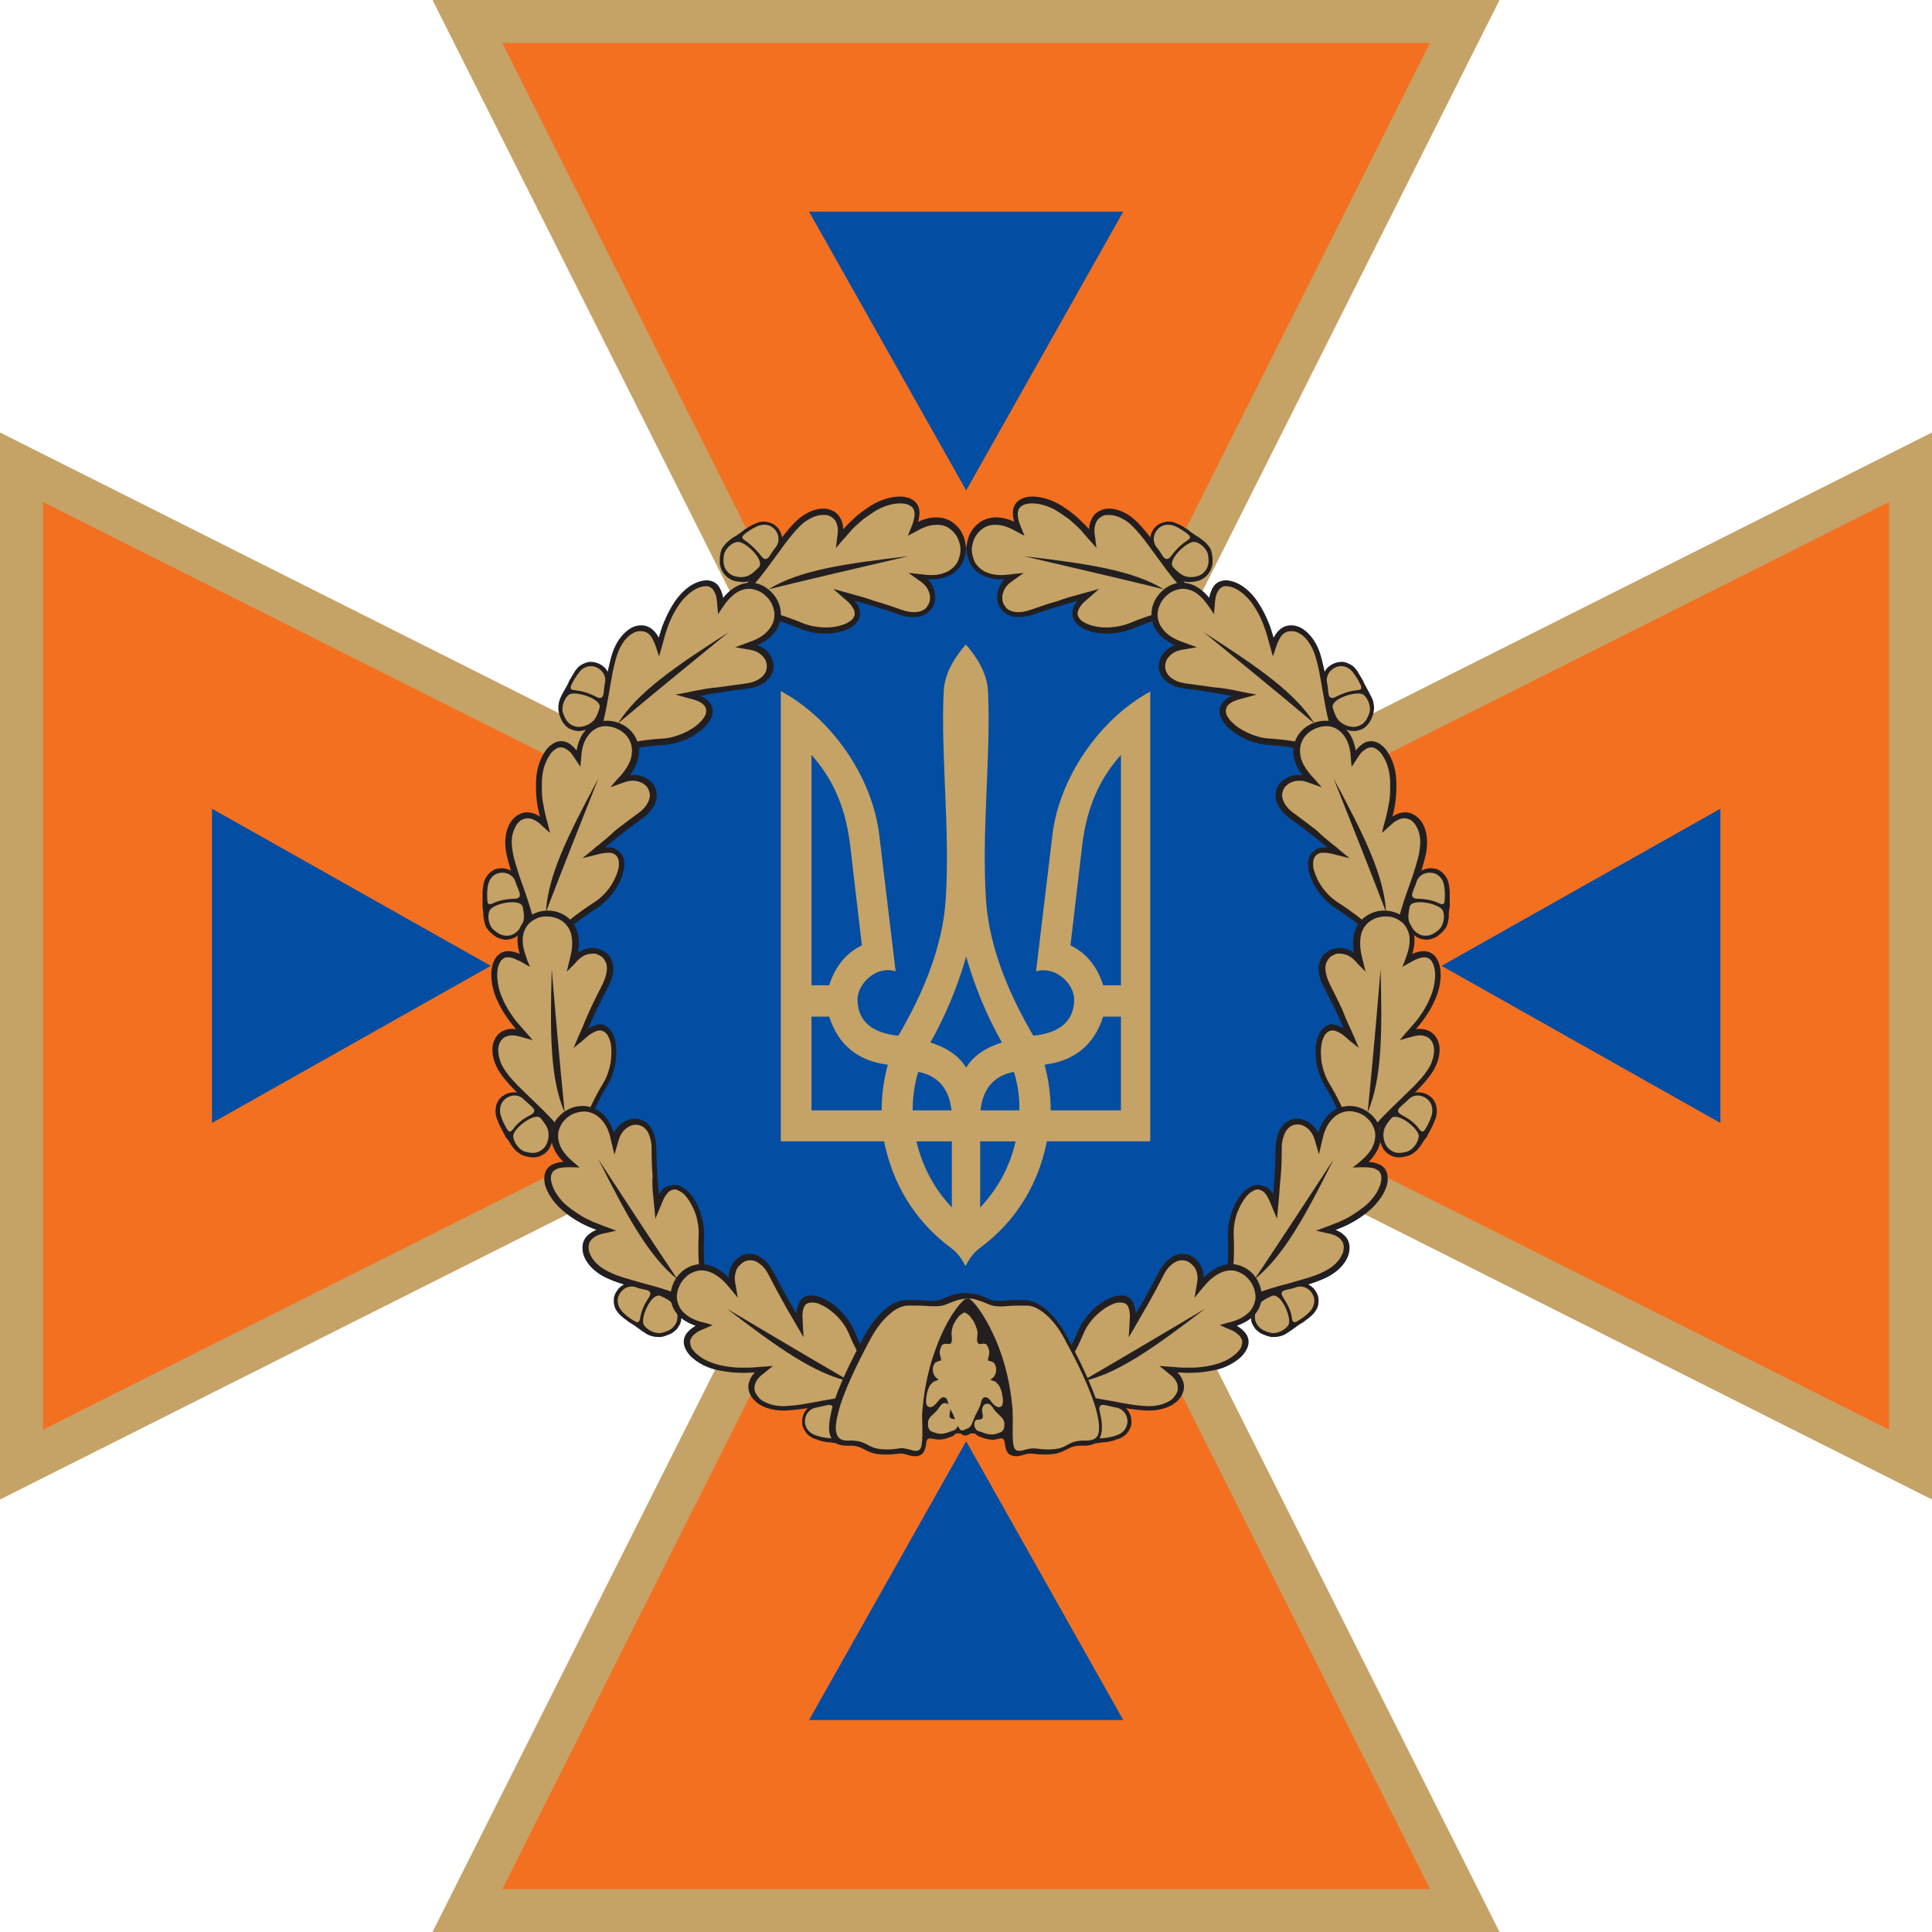 <svg xmlns="http://www.w3.org/2000/svg" width="90" height="90" viewBox="0 0 90 90" fill="none">
<g clip-path="url(#clip0_110_27)">
<path d="M45.008 47.231L90 69.853V20.147L45.008 42.754L2.99048e-06 20.147V69.853L45.008 47.231Z" fill="#C5A266"/>
<path d="M69.854 0L47.246 44.992L69.854 90H20.148L42.769 44.992L20.148 0H69.854Z" fill="#C5A266"/>
<path d="M66.615 88L45.009 44.992L66.615 2.001H23.401L45.009 44.992L23.401 88H66.615Z" fill="#F37021"/>
<path d="M88 23.385L45.008 44.992L2.001 23.385V66.6L45.008 44.992L88 66.6V23.385Z" fill="#F37021"/>
<path d="M67.155 44.992L80.142 52.312V37.673L67.155 44.992Z" fill="#034EA2"/>
<path d="M22.861 44.992L9.875 37.673V52.312L22.861 44.992Z" fill="#034EA2"/>
<path d="M45.008 67.139L37.689 80.126H52.326L45.008 67.139Z" fill="#034EA2"/>
<path d="M45.008 22.846L52.326 9.859H37.689L45.008 22.846Z" fill="#034EA2"/>
<path d="M45.008 25.465C34.222 25.465 25.481 34.208 25.481 44.992C25.481 55.777 34.222 64.52 45.008 64.52C55.794 64.52 64.536 55.777 64.536 44.992C64.536 34.208 55.793 25.465 45.008 25.465Z" fill="#034EA2"/>
<path d="M39.817 27.989C40.404 28.148 40.992 28.322 41.881 28.624C42.42 28.816 42.833 28.767 43.119 28.609C43.278 28.514 43.39 28.386 43.468 28.243C43.547 28.1 43.58 27.925 43.564 27.751C43.547 27.482 43.437 27.212 43.23 26.989C44.023 27.022 44.532 26.72 44.786 26.307C44.977 25.988 45.039 25.609 44.962 25.259C44.898 24.91 44.708 24.576 44.406 24.355C44.023 24.068 43.452 23.989 42.771 24.306C42.833 24.068 42.85 23.879 42.818 23.718C42.771 23.513 42.661 23.37 42.5 23.275C42.342 23.178 42.15 23.131 41.929 23.131C41.517 23.131 41.008 23.275 40.563 23.559C40.261 23.75 40.025 23.925 39.8 24.131C39.628 24.29 39.452 24.464 39.278 24.654C39.278 24.449 39.231 24.29 39.15 24.147C39.055 23.956 38.897 23.83 38.722 23.766C38.548 23.687 38.325 23.672 38.103 23.718C37.769 23.782 37.389 23.974 37.039 24.322C36.675 24.688 36.324 25.164 35.959 25.688C35.324 26.561 34.625 27.529 33.657 28.212L33.499 28.322L33.673 28.355C33.8 28.37 33.864 28.386 33.926 28.402C34.753 28.529 35.912 28.719 37.245 29.276C37.944 29.576 38.768 29.576 39.341 29.371C39.562 29.292 39.738 29.18 39.864 29.054C39.992 28.91 40.071 28.752 40.056 28.561C40.071 28.386 39.992 28.196 39.817 27.989" fill="#231F20"/>
<path d="M33.91 25.227C33.831 25.291 33.767 25.37 33.704 25.45C33.642 25.529 33.593 25.624 33.576 25.718C33.562 25.751 33.562 25.767 33.562 25.798C33.562 25.829 33.545 25.846 33.545 25.877C33.529 25.974 33.529 26.053 33.529 26.148C33.529 26.227 33.529 26.307 33.562 26.386C33.576 26.465 33.609 26.545 33.657 26.624C33.704 26.704 33.752 26.767 33.816 26.83C33.878 26.894 33.959 26.942 34.038 26.99C34.118 27.037 34.228 27.069 34.325 27.085C34.419 27.1 34.53 27.116 34.625 27.116C34.72 27.116 34.816 27.101 34.911 27.069C34.975 27.052 35.037 27.021 35.085 26.99C35.149 26.957 35.197 26.926 35.244 26.878C35.356 26.783 35.498 26.64 35.641 26.497C35.784 26.338 35.927 26.179 36.006 26.053C36.022 26.02 36.038 26.005 36.054 25.974C36.07 25.957 36.086 25.926 36.101 25.894C36.134 25.862 36.149 25.815 36.181 25.767C36.213 25.719 36.245 25.688 36.26 25.656C36.324 25.576 36.372 25.48 36.403 25.37C36.435 25.275 36.435 25.163 36.435 25.053C36.419 24.941 36.388 24.846 36.34 24.75C36.292 24.656 36.229 24.576 36.134 24.497C36.07 24.433 36.007 24.402 35.928 24.369C35.848 24.338 35.769 24.321 35.689 24.306C35.61 24.29 35.513 24.306 35.434 24.306C35.356 24.321 35.26 24.354 35.198 24.385C35.134 24.418 35.086 24.433 35.022 24.464C34.96 24.497 34.911 24.528 34.863 24.559C34.816 24.592 34.768 24.623 34.704 24.656C34.657 24.687 34.609 24.735 34.563 24.766C34.466 24.846 34.371 24.894 34.292 24.958C34.164 25.02 34.038 25.116 33.911 25.227" fill="#231F20"/>
<path d="M35.466 25.91C35.594 26.084 35.72 26.084 35.847 25.91C35.928 25.783 36.021 25.624 36.133 25.497C36.354 25.212 36.292 24.831 36.021 24.593C35.8 24.401 35.497 24.419 35.276 24.513C35.071 24.608 34.862 24.736 34.688 24.878C34.577 24.974 34.514 25.053 34.688 25.164C34.941 25.338 35.181 25.545 35.466 25.911M34.355 25.243C34.084 25.274 33.751 25.591 33.72 25.878C33.673 26.211 33.705 26.449 33.927 26.672C34.132 26.879 34.498 26.925 34.784 26.848C35.022 26.768 35.212 26.562 35.34 26.434C35.672 26.117 34.703 25.197 34.355 25.244" fill="#C5A266"/>
<path d="M39.785 27.703L39.626 27.656L39.324 27.577L38.815 27.433L39.214 27.782L39.452 27.989C39.578 28.099 39.673 28.211 39.721 28.306C39.785 28.401 39.816 28.496 39.816 28.577C39.816 28.624 39.816 28.672 39.784 28.718C39.769 28.766 39.736 28.813 39.688 28.862C39.641 28.91 39.577 28.956 39.515 28.989C39.451 29.036 39.356 29.069 39.275 29.1C39.006 29.195 38.689 29.243 38.339 29.227C38.023 29.212 37.688 29.148 37.371 29.02C36.688 28.734 36.053 28.544 35.482 28.401C35.004 28.291 34.576 28.211 34.196 28.148C34.56 27.846 34.893 27.497 35.195 27.147C35.56 26.72 35.878 26.274 36.18 25.862C36.37 25.606 36.544 25.353 36.72 25.131C36.894 24.91 37.068 24.703 37.243 24.528C37.386 24.385 37.545 24.258 37.703 24.178C37.862 24.083 38.022 24.035 38.164 24.004C38.258 23.988 38.338 23.988 38.417 23.988C38.496 23.988 38.576 24.004 38.64 24.035C38.704 24.068 38.767 24.099 38.814 24.147C38.862 24.194 38.911 24.242 38.941 24.306C38.973 24.37 39.005 24.465 39.021 24.56C39.036 24.654 39.036 24.766 39.021 24.877L38.989 25.115L38.941 25.529L39.212 25.21L39.371 25.036C39.482 24.91 39.592 24.782 39.687 24.67C39.799 24.56 39.894 24.465 40.005 24.37C40.116 24.273 40.211 24.179 40.339 24.099C40.466 24.004 40.592 23.925 40.735 23.83C40.925 23.703 41.148 23.608 41.355 23.544C41.561 23.48 41.767 23.449 41.958 23.449C42.053 23.449 42.132 23.465 42.212 23.48C42.291 23.496 42.355 23.529 42.402 23.56C42.45 23.593 42.498 23.624 42.529 23.672C42.562 23.719 42.576 23.767 42.593 23.831C42.609 23.91 42.609 23.989 42.593 24.1C42.576 24.194 42.545 24.322 42.498 24.45L42.418 24.64L42.291 24.957L42.594 24.799L42.768 24.704C43.085 24.53 43.354 24.45 43.61 24.45C43.879 24.435 44.101 24.512 44.276 24.656C44.388 24.735 44.482 24.847 44.562 24.973C44.641 25.101 44.689 25.244 44.72 25.387C44.752 25.531 44.752 25.689 44.72 25.831C44.689 25.974 44.641 26.117 44.577 26.228C44.451 26.419 44.26 26.593 43.991 26.689C43.735 26.783 43.435 26.816 43.054 26.768L42.783 26.737L42.323 26.689L42.704 26.959L42.926 27.118C43.054 27.213 43.149 27.324 43.211 27.436C43.275 27.562 43.323 27.689 43.323 27.817C43.323 27.879 43.323 27.943 43.308 28.007C43.293 28.071 43.275 28.119 43.244 28.166C43.211 28.213 43.18 28.262 43.149 28.309C43.101 28.357 43.07 28.388 43.006 28.419C42.895 28.483 42.752 28.516 42.576 28.516C42.4 28.516 42.212 28.483 41.99 28.404C41.498 28.23 41.117 28.102 40.767 28.007C40.419 27.88 40.101 27.785 39.784 27.705M35.799 27.451C38.259 26.848 40.291 26.387 42.307 25.911C39.323 26.261 37.243 26.563 35.799 27.451Z" fill="#C5A266"/>
<path d="M32.625 32.419C33.229 32.308 33.815 32.196 34.769 32.086C35.34 32.022 35.688 31.799 35.88 31.53C35.975 31.387 36.039 31.211 36.039 31.052C36.039 30.894 35.99 30.72 35.911 30.576C35.784 30.338 35.563 30.148 35.276 30.053C36.006 29.736 36.323 29.243 36.371 28.751C36.403 28.386 36.292 28.021 36.069 27.735C35.847 27.449 35.53 27.228 35.181 27.164C34.703 27.085 34.165 27.259 33.689 27.847C33.641 27.609 33.561 27.418 33.466 27.29C33.339 27.131 33.164 27.052 32.973 27.037C32.799 27.021 32.593 27.069 32.386 27.164C32.005 27.338 31.624 27.704 31.355 28.147C31.164 28.449 31.038 28.72 30.927 28.989C30.831 29.212 30.767 29.434 30.688 29.703C30.593 29.529 30.482 29.386 30.355 29.291C30.181 29.164 29.989 29.117 29.799 29.133C29.609 29.148 29.402 29.227 29.228 29.371C28.957 29.577 28.704 29.926 28.545 30.371C28.386 30.847 28.274 31.434 28.164 32.07C27.988 33.133 27.783 34.323 27.212 35.355L27.117 35.515L27.291 35.467C27.417 35.436 27.481 35.403 27.544 35.388C28.338 35.15 29.466 34.784 30.91 34.705C31.672 34.658 32.402 34.292 32.832 33.863C32.991 33.704 33.101 33.53 33.165 33.356C33.229 33.181 33.213 32.99 33.133 32.831C33.021 32.657 32.863 32.514 32.624 32.419" fill="#231F20"/>
<path d="M26.099 32.53C26.053 32.624 26.037 32.721 26.02 32.816C26.005 32.911 26.005 33.021 26.02 33.118C26.02 33.149 26.037 33.165 26.037 33.197C26.037 33.23 26.053 33.244 26.053 33.277C26.084 33.372 26.115 33.451 26.148 33.515C26.179 33.594 26.227 33.658 26.275 33.72C26.322 33.784 26.386 33.848 26.448 33.896C26.513 33.943 26.593 33.976 26.686 34.007C26.767 34.04 26.862 34.055 26.957 34.055C27.052 34.055 27.148 34.04 27.243 34.007C27.338 33.976 27.434 33.943 27.528 33.896C27.624 33.848 27.704 33.784 27.767 33.736C27.814 33.69 27.862 33.641 27.895 33.595C27.926 33.531 27.973 33.483 27.988 33.421C28.052 33.277 28.116 33.086 28.18 32.896C28.244 32.689 28.292 32.483 28.307 32.324C28.307 32.292 28.321 32.262 28.321 32.229C28.321 32.196 28.321 32.165 28.338 32.134C28.338 32.086 28.354 32.039 28.354 31.976C28.354 31.927 28.369 31.881 28.385 31.832C28.418 31.721 28.418 31.625 28.385 31.515C28.37 31.404 28.321 31.308 28.274 31.23C28.21 31.133 28.148 31.07 28.052 31.007C27.972 30.943 27.862 30.895 27.75 30.864C27.67 30.846 27.591 30.831 27.512 30.831C27.432 30.831 27.355 30.846 27.273 30.879C27.194 30.91 27.115 30.943 27.051 30.99C26.971 31.038 26.909 31.102 26.861 31.166C26.814 31.213 26.781 31.261 26.75 31.325C26.717 31.371 26.685 31.435 26.655 31.483C26.622 31.53 26.591 31.594 26.56 31.642C26.528 31.689 26.495 31.753 26.48 31.801C26.433 31.912 26.369 32.008 26.321 32.103C26.241 32.244 26.162 32.372 26.098 32.531" fill="#231F20"/>
<path d="M27.782 32.466C27.974 32.562 28.084 32.514 28.117 32.307C28.132 32.164 28.148 31.974 28.181 31.815C28.259 31.467 28.021 31.148 27.688 31.053C27.402 30.974 27.132 31.117 26.989 31.306C26.848 31.483 26.72 31.688 26.624 31.895C26.562 32.022 26.546 32.133 26.751 32.148C27.069 32.181 27.386 32.26 27.783 32.466M26.513 32.355C26.29 32.514 26.132 32.942 26.227 33.212C26.339 33.53 26.466 33.737 26.767 33.831C27.038 33.926 27.402 33.799 27.608 33.609C27.799 33.435 27.864 33.164 27.926 32.99C28.085 32.562 26.799 32.163 26.513 32.355" fill="#C5A266"/>
<path d="M32.451 32.164L32.292 32.197L31.99 32.261L31.466 32.356L31.975 32.499L32.277 32.578C32.435 32.625 32.562 32.673 32.656 32.737C32.751 32.799 32.816 32.863 32.848 32.927C32.879 32.975 32.879 33.022 32.896 33.07C32.896 33.118 32.896 33.181 32.879 33.245C32.863 33.309 32.832 33.372 32.784 33.436C32.737 33.498 32.689 33.579 32.61 33.641C32.42 33.848 32.133 34.022 31.814 34.166C31.514 34.293 31.197 34.389 30.864 34.404C30.117 34.452 29.465 34.563 28.894 34.69C28.418 34.801 27.988 34.928 27.624 35.038C27.816 34.593 27.973 34.15 28.085 33.69C28.226 33.15 28.308 32.61 28.402 32.102C28.45 31.784 28.513 31.499 28.561 31.213C28.625 30.928 28.689 30.673 28.768 30.45C28.83 30.261 28.927 30.086 29.021 29.943C29.116 29.784 29.244 29.672 29.354 29.577C29.434 29.531 29.498 29.483 29.575 29.451C29.656 29.419 29.72 29.403 29.799 29.403C29.861 29.403 29.941 29.403 30.006 29.419C30.068 29.434 30.132 29.467 30.18 29.498C30.244 29.546 30.306 29.61 30.355 29.689C30.401 29.769 30.449 29.864 30.498 29.974L30.577 30.197L30.703 30.578L30.815 30.181L30.879 29.959C30.926 29.785 30.959 29.641 31.005 29.498C31.053 29.355 31.102 29.213 31.149 29.086C31.197 28.958 31.259 28.832 31.323 28.689C31.388 28.561 31.466 28.418 31.561 28.277C31.688 28.07 31.83 27.896 31.991 27.752C32.149 27.593 32.323 27.482 32.482 27.402C32.562 27.371 32.641 27.34 32.72 27.323C32.8 27.307 32.864 27.307 32.927 27.307C32.991 27.307 33.038 27.323 33.086 27.355C33.134 27.387 33.181 27.419 33.213 27.466C33.26 27.53 33.307 27.609 33.339 27.704C33.371 27.801 33.388 27.911 33.403 28.054L33.419 28.261L33.452 28.61L33.642 28.323L33.752 28.165C33.959 27.878 34.182 27.673 34.387 27.561C34.627 27.435 34.863 27.402 35.086 27.45C35.229 27.482 35.356 27.53 35.483 27.609C35.61 27.688 35.721 27.8 35.817 27.911C35.912 28.037 35.976 28.165 36.023 28.308C36.071 28.451 36.087 28.594 36.071 28.736C36.055 28.958 35.945 29.198 35.753 29.403C35.579 29.595 35.31 29.769 34.943 29.895L34.689 29.99L34.246 30.15L34.705 30.229L34.975 30.276C35.134 30.309 35.26 30.355 35.372 30.435C35.483 30.514 35.579 30.609 35.643 30.721C35.674 30.769 35.69 30.832 35.705 30.895C35.721 30.959 35.721 31.007 35.721 31.069C35.721 31.131 35.705 31.181 35.689 31.245C35.674 31.292 35.643 31.356 35.61 31.404C35.531 31.515 35.42 31.609 35.26 31.689C35.118 31.768 34.928 31.816 34.689 31.848C34.182 31.912 33.769 31.975 33.419 32.022C33.102 32.039 32.784 32.102 32.451 32.165M28.784 33.705C30.72 32.07 32.339 30.769 33.944 29.451C31.418 31.07 29.689 32.262 28.784 33.705Z" fill="#C5A266"/>
<path d="M28.18 39.483C28.656 39.087 29.117 38.706 29.893 38.15C30.355 37.817 30.561 37.452 30.593 37.134C30.609 36.96 30.576 36.786 30.497 36.642C30.419 36.499 30.307 36.371 30.148 36.277C29.926 36.133 29.64 36.071 29.339 36.118C29.816 35.483 29.862 34.895 29.655 34.452C29.514 34.117 29.227 33.848 28.894 33.705C28.559 33.561 28.18 33.53 27.83 33.641C27.369 33.799 26.99 34.213 26.862 34.959C26.703 34.769 26.56 34.641 26.401 34.577C26.21 34.498 26.02 34.515 25.846 34.594C25.687 34.674 25.528 34.8 25.401 34.991C25.163 35.34 24.989 35.832 24.973 36.356C24.958 36.706 24.973 37.008 25.005 37.308C25.037 37.546 25.084 37.786 25.148 38.039C24.989 37.927 24.815 37.863 24.656 37.848C24.449 37.817 24.259 37.881 24.084 37.991C23.925 38.102 23.782 38.26 23.687 38.483C23.545 38.8 23.497 39.214 23.576 39.69C23.671 40.197 23.861 40.753 24.068 41.357C24.418 42.373 24.83 43.517 24.815 44.691V44.881L24.941 44.755C25.038 44.659 25.069 44.612 25.132 44.564C25.703 43.96 26.53 43.118 27.751 42.342C28.403 41.928 28.862 41.262 29.021 40.674C29.086 40.451 29.102 40.246 29.069 40.072C29.038 39.88 28.943 39.737 28.784 39.627C28.641 39.499 28.434 39.453 28.18 39.483" fill="#231F20"/>
<path d="M22.528 42.754C22.544 42.849 22.561 42.961 22.592 43.056C22.623 43.151 22.671 43.246 22.735 43.309C22.751 43.325 22.767 43.357 22.782 43.373C22.799 43.389 22.815 43.405 22.83 43.421C22.894 43.483 22.973 43.547 23.037 43.596C23.101 43.644 23.18 43.69 23.242 43.706C23.322 43.739 23.401 43.754 23.48 43.77C23.56 43.786 23.655 43.77 23.75 43.755C23.83 43.739 23.925 43.707 24.005 43.66C24.084 43.612 24.164 43.548 24.243 43.484C24.322 43.422 24.386 43.341 24.433 43.246C24.481 43.166 24.53 43.072 24.561 42.992C24.576 42.928 24.593 42.865 24.593 42.802V42.595C24.576 42.452 24.545 42.247 24.497 42.056C24.45 41.849 24.386 41.643 24.338 41.5C24.322 41.469 24.322 41.436 24.306 41.421C24.291 41.405 24.291 41.373 24.274 41.326C24.258 41.278 24.242 41.231 24.212 41.182C24.195 41.135 24.179 41.088 24.164 41.039C24.132 40.928 24.084 40.832 24.02 40.754C23.956 40.675 23.877 40.611 23.782 40.547C23.687 40.499 23.592 40.468 23.48 40.453C23.368 40.435 23.257 40.453 23.163 40.468C23.083 40.484 23.004 40.516 22.94 40.563C22.86 40.611 22.814 40.658 22.75 40.722C22.686 40.786 22.653 40.865 22.607 40.928C22.575 41.008 22.543 41.087 22.527 41.167C22.512 41.231 22.512 41.293 22.496 41.356C22.496 41.42 22.479 41.484 22.479 41.548V42.262C22.511 42.436 22.511 42.58 22.527 42.754" fill="#231F20"/>
<path d="M23.973 41.865C24.195 41.865 24.259 41.754 24.195 41.563C24.147 41.419 24.068 41.261 24.021 41.102C23.925 40.753 23.561 40.595 23.226 40.674C22.941 40.738 22.782 40.992 22.735 41.23C22.686 41.468 22.686 41.69 22.703 41.928C22.703 42.072 22.75 42.182 22.941 42.087C23.21 41.961 23.528 41.88 23.973 41.865ZM22.813 42.404C22.686 42.658 22.767 43.103 22.972 43.293C23.226 43.515 23.433 43.628 23.735 43.579C24.021 43.532 24.273 43.246 24.37 42.96C24.449 42.722 24.385 42.451 24.354 42.262C24.273 41.818 22.973 42.087 22.814 42.405" fill="#C5A266"/>
<path d="M27.909 39.341L27.783 39.436L27.545 39.643L27.131 39.976L27.655 39.848L27.957 39.769C28.116 39.737 28.259 39.722 28.37 39.722C28.48 39.722 28.576 39.753 28.64 39.801C28.687 39.833 28.72 39.865 28.751 39.912C28.784 39.96 28.799 40.007 28.815 40.071C28.831 40.135 28.831 40.214 28.831 40.294C28.831 40.373 28.815 40.468 28.784 40.562C28.704 40.833 28.56 41.135 28.354 41.404C28.163 41.66 27.909 41.896 27.624 42.072C27.005 42.469 26.481 42.881 26.035 43.278C25.671 43.611 25.37 43.913 25.099 44.199C25.068 43.723 24.973 43.247 24.845 42.802C24.702 42.262 24.528 41.737 24.354 41.261C24.243 40.959 24.147 40.675 24.067 40.404C23.988 40.135 23.909 39.881 23.878 39.644C23.845 39.437 23.829 39.247 23.845 39.071C23.86 38.897 23.909 38.723 23.972 38.595C24.005 38.516 24.052 38.436 24.098 38.372C24.146 38.31 24.21 38.261 24.258 38.215C24.322 38.183 24.384 38.151 24.448 38.135C24.512 38.119 24.576 38.119 24.64 38.119C24.719 38.135 24.797 38.152 24.893 38.199C24.973 38.246 25.068 38.293 25.147 38.373L25.321 38.531L25.623 38.802L25.528 38.405L25.465 38.183C25.418 38.008 25.385 37.865 25.354 37.706C25.321 37.563 25.306 37.42 25.273 37.277C25.258 37.133 25.242 36.992 25.242 36.849V36.373C25.257 36.135 25.29 35.913 25.354 35.705C25.418 35.5 25.513 35.308 25.623 35.15C25.671 35.07 25.733 35.006 25.797 34.959C25.861 34.911 25.909 34.865 25.971 34.847C26.019 34.816 26.083 34.816 26.13 34.816C26.177 34.816 26.242 34.832 26.29 34.847C26.354 34.88 26.431 34.927 26.511 34.991C26.592 35.055 26.654 35.15 26.734 35.262L26.846 35.436L27.037 35.722L27.068 35.372L27.084 35.165C27.115 34.817 27.21 34.53 27.355 34.325C27.496 34.102 27.686 33.959 27.894 33.88C28.036 33.832 28.162 33.816 28.305 33.832C28.448 33.847 28.607 33.88 28.735 33.944C28.878 34.008 29.004 34.087 29.116 34.197C29.21 34.292 29.306 34.42 29.354 34.548C29.449 34.753 29.465 35.007 29.402 35.293C29.338 35.546 29.179 35.817 28.926 36.119L28.734 36.325L28.432 36.675L28.877 36.515L29.146 36.42C29.29 36.373 29.432 36.358 29.574 36.373C29.717 36.389 29.845 36.437 29.957 36.499C30.003 36.532 30.052 36.579 30.098 36.611C30.146 36.658 30.178 36.706 30.193 36.755C30.226 36.801 30.241 36.865 30.257 36.913C30.274 36.976 30.274 37.024 30.274 37.088C30.257 37.214 30.21 37.357 30.115 37.5C30.021 37.643 29.877 37.786 29.686 37.914C29.274 38.216 28.941 38.47 28.654 38.692C28.416 38.928 28.161 39.136 27.907 39.342M25.432 42.486C26.336 40.121 27.114 38.199 27.876 36.262C26.463 38.897 25.527 40.771 25.432 42.486Z" fill="#C5A266"/>
<path d="M27.401 47.913C27.639 47.358 27.894 46.803 28.338 45.961C28.609 45.454 28.624 45.04 28.497 44.738C28.433 44.564 28.322 44.436 28.179 44.341C28.036 44.246 27.877 44.182 27.719 44.167C27.45 44.136 27.163 44.215 26.925 44.389C27.068 43.611 26.846 43.071 26.466 42.754C26.18 42.516 25.814 42.404 25.448 42.421C25.083 42.437 24.734 42.58 24.48 42.834C24.147 43.166 23.989 43.722 24.211 44.436C23.989 44.342 23.797 44.295 23.623 44.31C23.416 44.326 23.257 44.421 23.131 44.564C23.019 44.707 22.94 44.897 22.907 45.12C22.845 45.533 22.924 46.056 23.131 46.532C23.275 46.85 23.416 47.121 23.592 47.359C23.718 47.566 23.877 47.74 24.035 47.945C23.845 47.914 23.654 47.93 23.511 47.993C23.321 48.057 23.163 48.2 23.067 48.374C22.973 48.548 22.924 48.755 22.94 48.978C22.955 49.326 23.099 49.723 23.385 50.105C23.687 50.517 24.116 50.929 24.575 51.374C25.353 52.121 26.21 52.961 26.733 54.01L26.814 54.184L26.862 54.01C26.891 53.883 26.924 53.82 26.94 53.756C27.178 52.961 27.528 51.835 28.273 50.596C28.67 49.946 28.782 49.137 28.67 48.533C28.624 48.31 28.544 48.119 28.432 47.977C28.322 47.834 28.163 47.739 27.973 47.707C27.83 47.724 27.638 47.771 27.401 47.913" fill="#231F20"/>
<path d="M23.83 53.359C23.877 53.438 23.956 53.518 24.02 53.597C24.099 53.661 24.179 53.725 24.258 53.771C24.273 53.789 24.306 53.789 24.322 53.804C24.337 53.819 24.37 53.819 24.403 53.835C24.497 53.868 24.577 53.883 24.656 53.899C24.734 53.915 24.814 53.915 24.894 53.915C24.975 53.915 25.052 53.883 25.133 53.868C25.212 53.835 25.29 53.789 25.369 53.741C25.434 53.693 25.496 53.629 25.56 53.549C25.607 53.47 25.655 53.375 25.688 53.28C25.719 53.185 25.752 53.09 25.752 52.978C25.767 52.883 25.767 52.788 25.752 52.693C25.734 52.629 25.719 52.566 25.703 52.502C25.671 52.438 25.655 52.376 25.607 52.328C25.529 52.2 25.417 52.041 25.289 51.883C25.148 51.724 25.005 51.565 24.894 51.455C24.877 51.438 24.846 51.407 24.83 51.391C24.813 51.376 24.782 51.36 24.751 51.327C24.718 51.296 24.67 51.263 24.64 51.232C24.608 51.201 24.56 51.168 24.528 51.138C24.449 51.058 24.37 50.994 24.273 50.946C24.178 50.898 24.067 50.884 23.973 50.884C23.861 50.884 23.766 50.898 23.654 50.931C23.559 50.962 23.464 51.026 23.369 51.089C23.305 51.138 23.257 51.202 23.21 51.281C23.162 51.36 23.131 51.422 23.116 51.502C23.1 51.581 23.083 51.66 23.083 51.757C23.083 51.854 23.1 51.931 23.116 52.011C23.131 52.075 23.147 52.138 23.179 52.185C23.195 52.249 23.226 52.295 23.242 52.359C23.274 52.407 23.29 52.471 23.321 52.518C23.354 52.566 23.385 52.63 23.4 52.676C23.464 52.773 23.512 52.883 23.559 52.979C23.67 53.091 23.735 53.217 23.83 53.36" fill="#231F20"/>
<path d="M24.734 51.93C24.925 51.819 24.941 51.707 24.782 51.566C24.671 51.454 24.528 51.343 24.418 51.231C24.178 50.962 23.781 50.977 23.512 51.215C23.289 51.407 23.258 51.707 23.322 51.945C23.384 52.168 23.496 52.39 23.607 52.58C23.686 52.708 23.75 52.787 23.893 52.613C24.083 52.342 24.321 52.137 24.733 51.93M23.908 52.915C23.908 53.184 24.177 53.566 24.448 53.645C24.781 53.74 25.019 53.74 25.257 53.55C25.497 53.376 25.592 53.01 25.543 52.725C25.511 52.47 25.321 52.265 25.21 52.122C24.972 51.741 23.908 52.565 23.908 52.916" fill="#C5A266"/>
<path d="M27.116 47.898L27.052 48.041L26.926 48.327L26.719 48.819L27.131 48.486L27.369 48.279C27.497 48.167 27.625 48.105 27.72 48.056C27.83 48.008 27.91 47.992 27.989 48.008C28.037 48.008 28.083 48.026 28.132 48.056C28.18 48.089 28.227 48.12 28.259 48.167C28.306 48.215 28.339 48.279 28.37 48.358C28.401 48.438 28.434 48.517 28.45 48.612C28.496 48.883 28.496 49.216 28.434 49.564C28.37 49.882 28.26 50.199 28.084 50.485C27.703 51.12 27.418 51.724 27.211 52.279C27.037 52.74 26.893 53.152 26.783 53.518C26.529 53.106 26.243 52.724 25.924 52.374C25.56 51.962 25.163 51.581 24.782 51.215C24.559 50.994 24.337 50.787 24.131 50.58C23.94 50.375 23.75 50.183 23.607 49.976C23.48 49.802 23.386 49.644 23.321 49.485C23.259 49.311 23.226 49.152 23.21 48.993C23.21 48.898 23.21 48.819 23.226 48.739C23.241 48.66 23.274 48.596 23.305 48.533C23.338 48.469 23.386 48.422 23.433 48.374C23.479 48.327 23.544 48.295 23.607 48.279C23.686 48.246 23.765 48.231 23.86 48.231C23.955 48.231 24.067 48.246 24.178 48.279L24.417 48.343L24.812 48.454L24.543 48.136L24.385 47.962C24.273 47.835 24.162 47.707 24.067 47.596C23.972 47.486 23.893 47.358 23.814 47.248C23.734 47.136 23.655 47.01 23.591 46.883C23.511 46.755 23.448 46.612 23.385 46.455C23.289 46.248 23.225 46.01 23.194 45.803C23.163 45.58 23.146 45.375 23.178 45.184C23.194 45.089 23.21 45.01 23.241 44.93C23.273 44.867 23.305 44.803 23.337 44.756C23.369 44.708 23.415 44.677 23.463 44.646C23.511 44.613 23.558 44.597 23.622 44.597C23.701 44.597 23.781 44.597 23.876 44.629C23.972 44.66 24.082 44.708 24.21 44.772L24.385 44.867L24.687 45.041L24.559 44.724L24.497 44.533C24.37 44.201 24.337 43.914 24.354 43.661C24.385 43.39 24.497 43.185 24.64 43.026C24.733 42.929 24.861 42.85 24.988 42.786C25.132 42.724 25.273 42.692 25.433 42.692C25.593 42.692 25.733 42.709 25.877 42.755C26.02 42.804 26.148 42.868 26.258 42.962C26.432 43.106 26.575 43.327 26.623 43.597C26.67 43.851 26.67 44.168 26.575 44.549L26.511 44.82L26.401 45.264L26.734 44.931L26.925 44.724C27.036 44.613 27.161 44.534 27.273 44.486C27.399 44.439 27.542 44.422 27.67 44.422C27.734 44.422 27.798 44.439 27.844 44.47C27.892 44.486 27.956 44.518 28.003 44.549C28.051 44.582 28.1 44.629 28.131 44.677C28.162 44.724 28.195 44.772 28.225 44.836C28.273 44.962 28.289 45.105 28.258 45.281C28.225 45.438 28.179 45.629 28.068 45.852C27.828 46.312 27.654 46.676 27.496 47.011C27.368 47.296 27.24 47.597 27.115 47.9M26.305 51.821C26.052 49.297 25.876 47.232 25.702 45.153C25.622 48.153 25.622 50.249 26.305 51.821Z" fill="#C5A266"/>
<path d="M30.688 55.645C30.641 55.041 30.593 54.439 30.577 53.487C30.562 52.915 30.386 52.533 30.148 52.328C30.006 52.216 29.847 52.136 29.689 52.121C29.528 52.105 29.354 52.121 29.195 52.2C28.957 52.295 28.735 52.502 28.592 52.771C28.355 52.01 27.895 51.645 27.417 51.55C27.053 51.47 26.672 51.55 26.37 51.739C26.052 51.931 25.814 52.216 25.719 52.566C25.592 53.026 25.702 53.582 26.242 54.122C26.006 54.137 25.815 54.201 25.671 54.281C25.497 54.391 25.402 54.55 25.369 54.74C25.338 54.916 25.354 55.121 25.433 55.328C25.576 55.725 25.893 56.137 26.308 56.471C26.577 56.692 26.831 56.852 27.101 56.995C27.307 57.106 27.529 57.201 27.783 57.297C27.592 57.361 27.45 57.472 27.338 57.583C27.195 57.742 27.133 57.916 27.133 58.123C27.133 58.312 27.179 58.519 27.307 58.725C27.481 59.027 27.799 59.313 28.226 59.52C28.688 59.743 29.259 59.9 29.879 60.076C30.91 60.36 32.069 60.695 33.037 61.376L33.197 61.489L33.165 61.312C33.133 61.186 33.133 61.122 33.117 61.059C32.958 60.25 32.737 59.09 32.799 57.647C32.832 56.884 32.561 56.106 32.181 55.645C32.038 55.471 31.878 55.343 31.704 55.265C31.53 55.185 31.355 55.17 31.181 55.249C30.974 55.264 30.831 55.408 30.688 55.646" fill="#231F20"/>
<path d="M30.117 62.139C30.196 62.185 30.307 62.233 30.401 62.249C30.498 62.282 30.608 62.282 30.704 62.282H30.783C30.814 62.282 30.831 62.282 30.862 62.266C30.957 62.249 31.038 62.218 31.116 62.186C31.195 62.154 31.276 62.123 31.34 62.075C31.402 62.028 31.466 61.98 31.53 61.916C31.578 61.852 31.625 61.773 31.673 61.694C31.705 61.614 31.735 61.535 31.735 61.44C31.753 61.345 31.735 61.25 31.72 61.138C31.705 61.043 31.673 60.931 31.641 60.853C31.609 60.758 31.561 60.679 31.497 60.598C31.451 60.551 31.418 60.503 31.371 60.454C31.323 60.408 31.259 60.377 31.211 60.344C31.085 60.264 30.895 60.185 30.72 60.105C30.529 60.026 30.324 59.947 30.164 59.914C30.133 59.899 30.1 59.899 30.069 59.899C30.038 59.899 30.007 59.883 29.974 59.883C29.926 59.868 29.88 59.868 29.831 59.852C29.784 59.837 29.736 59.819 29.688 59.804C29.576 59.771 29.481 59.757 29.37 59.757C29.259 59.757 29.163 59.788 29.068 59.837C28.973 59.883 28.894 59.947 28.814 60.027C28.75 60.106 28.687 60.201 28.64 60.312C28.609 60.392 28.592 60.472 28.592 60.551C28.592 60.63 28.592 60.71 28.61 60.789C28.623 60.868 28.656 60.948 28.704 61.027C28.751 61.107 28.799 61.17 28.863 61.233C28.911 61.281 28.958 61.329 29.006 61.36C29.053 61.408 29.101 61.44 29.148 61.472C29.196 61.504 29.244 61.551 29.291 61.583C29.339 61.614 29.386 61.647 29.45 61.678C29.545 61.742 29.641 61.804 29.721 61.869C29.847 61.964 29.959 62.043 30.118 62.138" fill="#231F20"/>
<path d="M30.227 60.44C30.355 60.248 30.307 60.138 30.1 60.09C29.959 60.058 29.767 60.026 29.624 59.964C29.291 59.852 28.942 60.043 28.815 60.376C28.704 60.645 28.83 60.931 28.991 61.106C29.148 61.28 29.339 61.408 29.546 61.535C29.672 61.615 29.767 61.646 29.815 61.44C29.862 61.121 29.974 60.821 30.227 60.44ZM29.989 61.709C30.117 61.947 30.529 62.154 30.814 62.09C31.149 62.011 31.355 61.9 31.497 61.63C31.624 61.361 31.545 60.995 31.355 60.757C31.195 60.55 30.943 60.455 30.783 60.376C30.355 60.169 29.815 61.392 29.989 61.709Z" fill="#C5A266"/>
<path d="M30.435 55.772L30.45 55.93L30.481 56.248L30.529 56.772L30.736 56.281L30.862 55.978C30.926 55.82 30.99 55.708 31.069 55.613C31.133 55.518 31.211 55.47 31.29 55.439C31.338 55.423 31.387 55.407 31.433 55.407C31.48 55.407 31.546 55.423 31.592 55.454C31.656 55.486 31.72 55.518 31.784 55.565C31.848 55.613 31.911 55.677 31.974 55.756C32.148 55.979 32.308 56.263 32.419 56.598C32.513 56.898 32.562 57.248 32.545 57.581C32.513 58.328 32.545 58.994 32.626 59.567C32.688 60.058 32.769 60.486 32.831 60.868C32.419 60.63 31.974 60.423 31.546 60.265C31.021 60.074 30.497 59.915 29.989 59.788C29.687 59.708 29.401 59.614 29.116 59.534C28.845 59.455 28.592 59.36 28.369 59.249C28.179 59.154 28.021 59.058 27.893 58.947C27.75 58.835 27.639 58.694 27.56 58.566C27.512 58.487 27.481 58.407 27.448 58.328C27.433 58.249 27.417 58.169 27.417 58.105C27.417 58.041 27.432 57.962 27.448 57.914C27.463 57.852 27.512 57.803 27.56 57.74C27.607 57.676 27.686 57.629 27.765 57.581C27.845 57.534 27.957 57.502 28.069 57.47L28.305 57.422L28.703 57.328L28.321 57.184L28.1 57.105C27.94 57.041 27.798 56.979 27.655 56.931C27.511 56.867 27.386 56.803 27.258 56.74C27.13 56.677 27.02 56.597 26.892 56.518C26.766 56.438 26.639 56.344 26.511 56.247C26.321 56.105 26.163 55.945 26.035 55.771C25.894 55.597 25.797 55.407 25.733 55.231C25.702 55.152 25.686 55.057 25.669 54.977C25.655 54.898 25.669 54.834 25.669 54.771C25.686 54.709 25.702 54.66 25.733 54.613C25.766 54.565 25.797 54.532 25.86 54.501C25.923 54.453 26.004 54.422 26.099 54.406C26.193 54.389 26.321 54.374 26.447 54.374H26.654L27.004 54.389L26.75 54.168L26.606 54.041C26.337 53.803 26.162 53.565 26.083 53.342C25.988 53.089 25.971 52.851 26.035 52.644C26.083 52.501 26.147 52.375 26.225 52.263C26.321 52.152 26.431 52.042 26.559 51.961C26.686 51.881 26.83 51.835 26.989 51.802C27.13 51.771 27.274 51.771 27.417 51.802C27.639 51.85 27.862 51.978 28.052 52.199C28.226 52.406 28.369 52.676 28.448 53.056L28.512 53.327L28.623 53.787L28.751 53.342L28.83 53.073C28.878 52.93 28.942 52.803 29.037 52.692C29.132 52.58 29.242 52.501 29.352 52.454C29.416 52.422 29.465 52.406 29.529 52.406C29.591 52.391 29.639 52.391 29.703 52.406C29.767 52.406 29.815 52.422 29.877 52.454C29.925 52.47 29.989 52.501 30.021 52.549C30.116 52.628 30.212 52.755 30.258 52.93C30.323 53.089 30.354 53.278 30.354 53.517C30.354 54.041 30.37 54.438 30.401 54.803C30.37 55.121 30.401 55.438 30.434 55.771M31.561 59.598C30.148 57.486 29.02 55.756 27.878 54.01C29.226 56.693 30.227 58.533 31.561 59.598Z" fill="#C5A266"/>
<path d="M37.102 61.185C36.784 60.661 36.483 60.138 36.054 59.296C35.801 58.788 35.466 58.534 35.149 58.439C34.974 58.391 34.8 58.408 34.64 58.455C34.483 58.503 34.34 58.613 34.229 58.741C34.053 58.931 33.943 59.217 33.943 59.519C33.387 58.948 32.816 58.804 32.338 58.93C31.974 59.025 31.672 59.265 31.481 59.565C31.291 59.869 31.196 60.248 31.258 60.599C31.339 61.075 31.688 61.518 32.402 61.758C32.196 61.884 32.053 62.011 31.957 62.153C31.846 62.329 31.829 62.519 31.878 62.693C31.926 62.869 32.036 63.043 32.196 63.202C32.497 63.488 32.958 63.741 33.482 63.837C33.83 63.901 34.117 63.947 34.418 63.947C34.657 63.965 34.895 63.947 35.164 63.932C35.022 64.075 34.941 64.234 34.895 64.377C34.831 64.582 34.862 64.774 34.941 64.948C35.022 65.122 35.164 65.283 35.355 65.408C35.642 65.6 36.054 65.71 36.529 65.71C37.038 65.695 37.626 65.6 38.261 65.488C39.325 65.298 40.5 65.076 41.673 65.265L41.864 65.298L41.754 65.155C41.673 65.06 41.642 64.996 41.595 64.948C41.086 64.282 40.372 63.345 39.801 62.012C39.499 61.313 38.911 60.742 38.355 60.487C38.15 60.392 37.943 60.344 37.769 60.344C37.578 60.344 37.419 60.423 37.293 60.566C37.196 60.725 37.117 60.931 37.101 61.185" fill="#231F20"/>
<path d="M39.463 67.282C39.555 67.282 39.664 67.282 39.757 67.267C39.85 67.251 39.944 67.219 40.037 67.172C40.052 67.156 40.084 67.139 40.099 67.139C40.113 67.124 40.144 67.108 40.16 67.092C40.238 67.028 40.3 66.982 40.347 66.916C40.409 66.852 40.454 66.79 40.487 66.726C40.532 66.647 40.563 66.583 40.578 66.504C40.596 66.424 40.61 66.329 40.61 66.235C40.61 66.155 40.596 66.059 40.563 65.964C40.532 65.869 40.487 65.79 40.425 65.71C40.362 65.631 40.3 65.552 40.222 65.488C40.144 65.424 40.067 65.36 39.991 65.329C39.928 65.298 39.866 65.282 39.82 65.265C39.758 65.249 39.695 65.234 39.635 65.234C39.494 65.218 39.292 65.218 39.092 65.234C38.889 65.249 38.672 65.265 38.533 65.298C38.502 65.298 38.471 65.313 38.439 65.313C38.408 65.313 38.377 65.328 38.348 65.328C38.3 65.344 38.253 65.344 38.208 65.36C38.161 65.377 38.114 65.377 38.068 65.392C37.959 65.408 37.865 65.441 37.772 65.487C37.68 65.535 37.602 65.615 37.541 65.694C37.477 65.773 37.431 65.868 37.4 65.979C37.368 66.074 37.368 66.186 37.368 66.298C37.368 66.375 37.4 66.457 37.431 66.536C37.462 66.614 37.509 66.679 37.555 66.743C37.602 66.805 37.664 66.869 37.742 66.915C37.818 66.964 37.88 67.012 37.958 67.028C38.02 67.043 38.082 67.059 38.129 67.091C38.191 67.107 38.252 67.123 38.299 67.138C38.361 67.155 38.408 67.155 38.47 67.171C38.532 67.186 38.594 67.186 38.641 67.186C38.748 67.202 38.857 67.218 38.966 67.233C39.153 67.25 39.291 67.266 39.462 67.281" fill="#231F20"/>
<path d="M38.801 65.71C38.833 65.488 38.737 65.408 38.531 65.457C38.389 65.488 38.198 65.536 38.039 65.567C37.691 65.615 37.468 65.933 37.499 66.283C37.53 66.584 37.753 66.775 37.975 66.854C38.198 66.934 38.436 66.982 38.658 66.996C38.802 67.013 38.912 66.996 38.849 66.79C38.769 66.488 38.738 66.171 38.802 65.71M39.135 66.949C39.357 67.108 39.818 67.108 40.041 66.934C40.309 66.727 40.453 66.537 40.437 66.218C40.437 65.933 40.199 65.631 39.928 65.504C39.706 65.393 39.421 65.409 39.245 65.409C38.785 65.409 38.849 66.744 39.135 66.949Z" fill="#C5A266"/>
<path d="M36.927 61.423L37.007 61.566L37.165 61.837L37.434 62.298L37.403 61.774L37.388 61.456C37.372 61.28 37.388 61.154 37.403 61.044C37.434 60.932 37.467 60.853 37.515 60.789C37.546 60.757 37.593 60.725 37.626 60.709C37.674 60.694 37.736 60.678 37.784 60.678C37.848 60.678 37.928 60.678 38.007 60.693C38.087 60.709 38.166 60.742 38.261 60.788C38.516 60.9 38.784 61.106 39.023 61.344C39.246 61.582 39.435 61.853 39.563 62.17C39.849 62.853 40.182 63.424 40.499 63.916C40.769 64.33 41.023 64.678 41.262 64.981C40.786 64.948 40.308 64.963 39.832 65.012C39.276 65.076 38.736 65.172 38.229 65.265C37.912 65.329 37.626 65.377 37.34 65.424C37.055 65.472 36.8 65.488 36.546 65.505C36.34 65.505 36.149 65.488 35.975 65.441C35.8 65.393 35.642 65.329 35.514 65.249C35.435 65.203 35.371 65.139 35.323 65.075C35.276 65.011 35.23 64.948 35.197 64.885C35.166 64.821 35.149 64.758 35.149 64.694C35.149 64.63 35.149 64.568 35.166 64.504C35.181 64.425 35.23 64.346 35.277 64.266C35.341 64.187 35.404 64.107 35.498 64.043L35.689 63.885L36.006 63.631L35.594 63.663L35.356 63.678C35.182 63.693 35.023 63.711 34.88 63.711H34.45C34.309 63.711 34.165 63.693 34.023 63.678C33.879 63.663 33.72 63.631 33.562 63.599C33.339 63.552 33.117 63.472 32.912 63.376C32.705 63.281 32.546 63.153 32.403 63.028C32.339 62.964 32.292 62.9 32.244 62.836C32.197 62.772 32.182 62.71 32.165 62.647C32.149 62.583 32.149 62.536 32.149 62.472C32.149 62.424 32.182 62.36 32.213 62.313C32.245 62.25 32.308 62.186 32.387 62.124C32.467 62.059 32.562 61.995 32.69 61.948L32.88 61.869L33.198 61.725L32.864 61.63L32.674 61.582C32.323 61.488 32.07 61.344 31.896 61.185C31.689 61.011 31.594 60.789 31.546 60.583C31.514 60.44 31.53 60.297 31.561 60.154C31.594 60.01 31.658 59.869 31.737 59.741C31.815 59.614 31.927 59.503 32.037 59.408C32.149 59.329 32.277 59.265 32.42 59.217C32.641 59.153 32.896 59.17 33.165 59.296C33.403 59.408 33.657 59.599 33.895 59.883L34.071 60.09L34.371 60.455L34.292 59.995L34.245 59.726C34.213 59.567 34.23 59.424 34.261 59.296C34.292 59.153 34.355 59.043 34.451 58.948C34.499 58.9 34.547 58.851 34.594 58.821C34.642 58.789 34.689 58.757 34.753 58.741C34.801 58.726 34.863 58.709 34.929 58.709C34.994 58.709 35.039 58.709 35.103 58.726C35.23 58.757 35.356 58.837 35.483 58.949C35.61 59.059 35.721 59.218 35.833 59.44C36.071 59.901 36.262 60.265 36.436 60.567C36.595 60.869 36.754 61.138 36.928 61.424M39.628 64.362C37.435 63.092 35.658 62.028 33.864 60.965C36.245 62.79 37.959 64.013 39.628 64.362Z" fill="#C5A266"/>
<path d="M50.2 27.989C49.611 28.148 49.026 28.322 48.136 28.624C47.595 28.816 47.184 28.767 46.898 28.609C46.739 28.514 46.627 28.386 46.547 28.243C46.468 28.1 46.437 27.925 46.453 27.751C46.468 27.482 46.58 27.212 46.787 26.989C45.992 27.022 45.485 26.72 45.231 26.307C45.04 25.988 44.976 25.609 45.055 25.259C45.119 24.91 45.311 24.576 45.611 24.355C45.992 24.068 46.565 23.989 47.246 24.306C47.184 24.068 47.167 23.879 47.199 23.718C47.246 23.513 47.358 23.37 47.517 23.275C47.675 23.178 47.865 23.131 48.088 23.131C48.5 23.131 49.009 23.275 49.453 23.559C49.756 23.75 49.992 23.925 50.216 24.131C50.391 24.29 50.565 24.464 50.739 24.654C50.739 24.449 50.786 24.29 50.867 24.147C50.962 23.956 51.12 23.83 51.294 23.766C51.469 23.687 51.691 23.672 51.914 23.718C52.248 23.782 52.628 23.974 52.978 24.322C53.342 24.688 53.693 25.164 54.058 25.688C54.693 26.561 55.392 27.529 56.36 28.212L56.518 28.322L56.344 28.355C56.217 28.37 56.153 28.386 56.091 28.402C55.264 28.529 54.105 28.719 52.772 29.276C52.073 29.576 51.249 29.576 50.676 29.371C50.455 29.292 50.279 29.18 50.153 29.054C50.025 28.91 49.946 28.752 49.962 28.561C49.946 28.386 50.025 28.196 50.2 27.989" fill="#231F20"/>
<path d="M56.106 25.227C56.185 25.291 56.249 25.37 56.311 25.45C56.375 25.529 56.423 25.624 56.438 25.718C56.454 25.751 56.454 25.767 56.454 25.798C56.454 25.829 56.469 25.846 56.469 25.877C56.487 25.974 56.487 26.053 56.487 26.148C56.487 26.227 56.487 26.307 56.454 26.386C56.438 26.465 56.406 26.545 56.359 26.624C56.311 26.704 56.264 26.767 56.2 26.83C56.136 26.894 56.057 26.942 55.978 26.99C55.898 27.037 55.788 27.069 55.693 27.085C55.596 27.1 55.486 27.116 55.391 27.116C55.295 27.116 55.199 27.101 55.105 27.069C55.041 27.052 54.977 27.021 54.93 26.99C54.866 26.957 54.818 26.926 54.772 26.878C54.66 26.783 54.516 26.64 54.373 26.497C54.232 26.338 54.089 26.179 54.009 26.053C53.994 26.02 53.977 26.005 53.961 25.974C53.946 25.957 53.93 25.926 53.914 25.894C53.882 25.862 53.866 25.815 53.835 25.767C53.802 25.719 53.771 25.688 53.756 25.656C53.692 25.576 53.644 25.48 53.612 25.37C53.581 25.275 53.581 25.163 53.581 25.053C53.596 24.941 53.628 24.846 53.676 24.75C53.722 24.656 53.786 24.576 53.881 24.497C53.945 24.433 54.009 24.402 54.088 24.369C54.167 24.338 54.247 24.321 54.326 24.306C54.406 24.29 54.502 24.306 54.58 24.306C54.659 24.321 54.754 24.354 54.818 24.385C54.882 24.418 54.93 24.433 54.992 24.464C55.056 24.497 55.104 24.528 55.152 24.559C55.199 24.592 55.247 24.623 55.311 24.656C55.358 24.687 55.406 24.735 55.452 24.766C55.549 24.846 55.644 24.894 55.723 24.958C55.851 25.02 55.961 25.116 56.104 25.227" fill="#231F20"/>
<path d="M54.549 25.91C54.423 26.084 54.296 26.084 54.168 25.91C54.089 25.783 53.994 25.624 53.883 25.497C53.661 25.212 53.725 24.831 53.994 24.593C54.217 24.401 54.519 24.419 54.741 24.513C54.947 24.608 55.154 24.736 55.328 24.878C55.438 24.974 55.502 25.053 55.328 25.164C55.059 25.338 54.821 25.545 54.55 25.911M55.645 25.243C55.916 25.274 56.249 25.591 56.28 25.878C56.328 26.211 56.297 26.449 56.075 26.672C55.868 26.879 55.502 26.925 55.218 26.848C54.978 26.768 54.788 26.562 54.662 26.434C54.327 26.117 55.297 25.197 55.645 25.244" fill="#C5A266"/>
<path d="M50.232 27.703L50.391 27.656L50.691 27.577L51.2 27.433L50.803 27.782L50.565 27.989C50.437 28.099 50.342 28.211 50.294 28.306C50.232 28.401 50.199 28.496 50.199 28.577C50.199 28.624 50.199 28.672 50.232 28.718C50.247 28.766 50.279 28.813 50.327 28.862C50.373 28.91 50.437 28.956 50.503 28.989C50.565 29.036 50.66 29.069 50.739 29.1C51.01 29.195 51.327 29.243 51.675 29.227C51.993 29.212 52.326 29.148 52.643 29.02C53.327 28.734 53.962 28.544 54.533 28.401C55.01 28.291 55.438 28.211 55.819 28.148C55.454 27.846 55.121 27.497 54.819 27.147C54.455 26.72 54.136 26.274 53.835 25.862C53.644 25.606 53.47 25.353 53.296 25.131C53.12 24.91 52.946 24.703 52.771 24.528C52.628 24.385 52.469 24.258 52.311 24.178C52.152 24.083 51.993 24.035 51.852 24.004C51.755 23.988 51.676 23.988 51.597 23.988C51.517 23.988 51.438 24.004 51.374 24.035C51.312 24.068 51.248 24.099 51.2 24.147C51.152 24.194 51.105 24.242 51.074 24.306C51.041 24.37 51.01 24.465 50.993 24.56C50.977 24.654 50.977 24.766 50.993 24.877L51.026 25.115L51.074 25.529L50.803 25.21L50.644 25.036C50.532 24.91 50.421 24.782 50.327 24.67C50.216 24.56 50.12 24.465 50.009 24.37C49.897 24.273 49.802 24.179 49.674 24.099C49.548 24.004 49.422 23.925 49.279 23.83C49.088 23.703 48.865 23.608 48.66 23.544C48.453 23.48 48.246 23.449 48.056 23.449C47.96 23.449 47.882 23.465 47.803 23.48C47.724 23.496 47.658 23.529 47.611 23.56C47.563 23.593 47.517 23.624 47.485 23.672C47.453 23.719 47.437 23.767 47.422 23.831C47.406 23.91 47.406 23.989 47.422 24.1C47.437 24.194 47.468 24.322 47.516 24.45L47.596 24.64L47.723 24.957L47.421 24.799L47.247 24.704C46.928 24.53 46.658 24.45 46.404 24.45C46.135 24.435 45.912 24.512 45.738 24.656C45.627 24.735 45.532 24.847 45.453 24.973C45.372 25.101 45.325 25.244 45.294 25.387C45.261 25.531 45.261 25.689 45.294 25.831C45.325 25.974 45.372 26.117 45.436 26.228C45.563 26.419 45.753 26.593 46.024 26.689C46.278 26.783 46.58 26.816 46.961 26.768L47.23 26.737L47.69 26.689L47.309 26.959L47.088 27.118C46.961 27.213 46.865 27.324 46.802 27.436C46.738 27.562 46.69 27.689 46.69 27.817C46.69 27.879 46.69 27.943 46.705 28.007C46.722 28.071 46.738 28.119 46.769 28.166C46.802 28.213 46.833 28.262 46.866 28.309C46.913 28.357 46.945 28.388 47.007 28.419C47.119 28.483 47.263 28.516 47.437 28.516C47.611 28.516 47.803 28.483 48.023 28.404C48.516 28.23 48.898 28.102 49.246 28.007C49.594 27.88 49.912 27.785 50.231 27.705M54.216 27.451C51.755 26.848 49.723 26.387 47.706 25.911C50.675 26.261 52.755 26.563 54.216 27.451Z" fill="#C5A266"/>
<path d="M57.391 32.419C56.788 32.308 56.199 32.196 55.247 32.086C54.676 32.022 54.328 31.799 54.136 31.53C54.042 31.387 53.978 31.211 53.978 31.052C53.978 30.894 54.026 30.72 54.105 30.576C54.233 30.338 54.454 30.148 54.74 30.053C54.009 29.736 53.693 29.243 53.645 28.751C53.612 28.386 53.724 28.021 53.947 27.735C54.17 27.449 54.487 27.228 54.836 27.164C55.312 27.085 55.852 27.259 56.328 27.847C56.376 27.609 56.455 27.418 56.55 27.29C56.678 27.131 56.852 27.052 57.044 27.037C57.218 27.021 57.423 27.069 57.63 27.164C58.011 27.338 58.392 27.704 58.661 28.147C58.851 28.449 58.979 28.72 59.091 28.989C59.186 29.212 59.25 29.434 59.329 29.703C59.424 29.529 59.536 29.386 59.662 29.291C59.836 29.164 60.026 29.117 60.218 29.133C60.408 29.148 60.614 29.227 60.789 29.371C61.059 29.577 61.313 29.926 61.472 30.371C61.63 30.847 61.742 31.434 61.853 32.07C62.027 33.133 62.234 34.323 62.805 35.355L62.9 35.515L62.725 35.467C62.598 35.436 62.535 35.403 62.472 35.388C61.678 35.15 60.55 34.784 59.106 34.705C58.344 34.658 57.614 34.292 57.184 33.863C57.026 33.704 56.916 33.53 56.852 33.356C56.788 33.181 56.803 32.99 56.883 32.831C56.995 32.657 57.138 32.514 57.392 32.419" fill="#231F20"/>
<path d="M63.916 32.53C63.964 32.624 63.98 32.721 63.995 32.816C64.013 32.911 64.013 33.021 63.995 33.118C63.995 33.149 63.98 33.165 63.98 33.197C63.98 33.23 63.965 33.244 63.965 33.277C63.933 33.372 63.901 33.451 63.87 33.515C63.837 33.594 63.79 33.658 63.742 33.72C63.694 33.784 63.63 33.848 63.568 33.896C63.504 33.943 63.425 33.976 63.33 34.007C63.249 34.04 63.156 34.055 63.059 34.055C62.963 34.055 62.869 34.04 62.773 34.007C62.68 33.976 62.583 33.943 62.488 33.896C62.393 33.848 62.314 33.784 62.25 33.736C62.202 33.69 62.155 33.641 62.124 33.595C62.091 33.531 62.043 33.483 62.027 33.421C61.963 33.277 61.9 33.086 61.837 32.896C61.773 32.689 61.725 32.483 61.71 32.324C61.71 32.292 61.694 32.262 61.694 32.229C61.694 32.196 61.694 32.165 61.679 32.134C61.679 32.086 61.662 32.039 61.662 31.976C61.662 31.927 61.646 31.881 61.63 31.832C61.599 31.721 61.599 31.625 61.63 31.515C61.646 31.404 61.694 31.308 61.742 31.23C61.805 31.133 61.869 31.07 61.963 31.007C62.043 30.943 62.155 30.895 62.266 30.864C62.345 30.846 62.424 30.831 62.504 30.831C62.583 30.831 62.662 30.846 62.742 30.879C62.821 30.91 62.901 30.943 62.964 30.99C63.044 31.038 63.108 31.102 63.154 31.166C63.203 31.213 63.235 31.261 63.267 31.325C63.298 31.371 63.33 31.435 63.361 31.483C63.393 31.53 63.425 31.594 63.456 31.642C63.489 31.689 63.52 31.753 63.535 31.801C63.584 31.912 63.648 32.008 63.694 32.103C63.774 32.244 63.837 32.372 63.917 32.531" fill="#231F20"/>
<path d="M62.217 32.466C62.027 32.562 61.917 32.514 61.884 32.307C61.869 32.164 61.853 31.974 61.822 31.815C61.742 31.467 61.979 31.148 62.313 31.053C62.598 30.974 62.869 31.117 63.011 31.306C63.155 31.483 63.281 31.688 63.376 31.895C63.44 32.022 63.456 32.133 63.249 32.148C62.933 32.181 62.631 32.26 62.217 32.466M63.504 32.355C63.727 32.514 63.885 32.942 63.79 33.212C63.678 33.53 63.551 33.737 63.249 33.831C62.98 33.926 62.614 33.799 62.409 33.609C62.217 33.435 62.153 33.164 62.091 32.99C61.932 32.562 63.202 32.163 63.504 32.355" fill="#C5A266"/>
<path d="M57.55 32.164L57.709 32.197L58.011 32.261L58.534 32.356L58.027 32.499L57.725 32.578C57.566 32.625 57.44 32.673 57.344 32.737C57.249 32.799 57.185 32.863 57.154 32.927C57.121 32.975 57.121 33.022 57.106 33.07C57.106 33.118 57.106 33.181 57.121 33.245C57.138 33.309 57.169 33.372 57.218 33.436C57.264 33.498 57.312 33.579 57.392 33.641C57.582 33.848 57.868 34.022 58.186 34.166C58.488 34.293 58.805 34.389 59.139 34.404C59.885 34.452 60.535 34.563 61.106 34.69C61.582 34.801 62.012 34.928 62.376 35.038C62.186 34.593 62.027 34.15 61.917 33.69C61.773 33.15 61.694 32.61 61.599 32.102C61.551 31.784 61.489 31.499 61.441 31.213C61.377 30.928 61.313 30.673 61.234 30.45C61.17 30.261 61.075 30.086 60.98 29.943C60.885 29.784 60.757 29.672 60.647 29.577C60.568 29.531 60.504 29.483 60.425 29.451C60.345 29.419 60.281 29.403 60.202 29.403C60.138 29.403 60.058 29.403 59.995 29.419C59.931 29.434 59.869 29.467 59.821 29.498C59.757 29.546 59.693 29.61 59.647 29.689C59.599 29.769 59.552 29.864 59.503 29.974L59.424 30.197L59.296 30.578L59.186 30.181L59.122 29.959C59.074 29.785 59.042 29.641 58.996 29.498C58.948 29.355 58.899 29.213 58.851 29.086C58.804 28.958 58.742 28.832 58.677 28.689C58.613 28.561 58.533 28.418 58.439 28.277C58.313 28.07 58.17 27.896 58.011 27.752C57.852 27.593 57.678 27.482 57.519 27.402C57.44 27.371 57.361 27.34 57.28 27.323C57.2 27.307 57.138 27.307 57.074 27.307C57.01 27.307 56.964 27.323 56.916 27.355C56.868 27.387 56.821 27.419 56.788 27.466C56.74 27.53 56.693 27.609 56.662 27.704C56.631 27.801 56.614 27.911 56.597 28.054L56.583 28.261L56.55 28.61L56.36 28.323L56.248 28.165C56.042 27.878 55.82 27.673 55.613 27.561C55.375 27.435 55.137 27.402 54.914 27.45C54.773 27.482 54.645 27.53 54.518 27.609C54.392 27.688 54.279 27.8 54.185 27.911C54.09 28.037 54.026 28.165 53.978 28.308C53.931 28.451 53.914 28.594 53.931 28.736C53.947 28.958 54.057 29.198 54.249 29.403C54.423 29.595 54.694 29.769 55.058 29.895L55.311 29.99L55.756 30.15L55.296 30.229L55.027 30.276C54.868 30.309 54.741 30.355 54.63 30.435C54.518 30.514 54.423 30.609 54.359 30.721C54.328 30.769 54.311 30.832 54.295 30.895C54.279 30.959 54.28 31.007 54.28 31.069C54.28 31.131 54.295 31.181 54.311 31.245C54.328 31.292 54.359 31.356 54.392 31.404C54.471 31.515 54.582 31.609 54.74 31.689C54.884 31.768 55.073 31.816 55.311 31.848C55.82 31.912 56.233 31.975 56.583 32.022C56.898 32.039 57.233 32.102 57.551 32.165M61.234 33.705C59.296 32.07 57.678 30.769 56.074 29.451C58.597 31.07 60.328 32.262 61.234 33.705Z" fill="#C5A266"/>
<path d="M61.837 39.483C61.361 39.087 60.9 38.706 60.122 38.15C59.662 37.817 59.456 37.452 59.424 37.134C59.408 36.96 59.439 36.786 59.519 36.642C59.598 36.499 59.71 36.371 59.869 36.277C60.09 36.133 60.376 36.071 60.678 36.118C60.202 35.483 60.154 34.895 60.361 34.452C60.504 34.117 60.788 33.848 61.122 33.705C61.456 33.561 61.837 33.53 62.186 33.641C62.648 33.799 63.028 34.213 63.155 34.959C63.314 34.769 63.457 34.641 63.615 34.577C63.805 34.498 63.996 34.515 64.171 34.594C64.33 34.674 64.488 34.8 64.615 34.991C64.854 35.34 65.029 35.832 65.044 36.356C65.059 36.706 65.044 37.008 65.011 37.308C64.98 37.546 64.933 37.786 64.868 38.039C65.028 37.927 65.203 37.863 65.361 37.848C65.568 37.817 65.758 37.881 65.932 37.991C66.092 38.102 66.236 38.26 66.33 38.483C66.474 38.8 66.52 39.214 66.441 39.69C66.344 40.197 66.155 40.753 65.949 41.357C65.599 42.373 65.187 43.517 65.202 44.691V44.881L65.075 44.755C64.98 44.659 64.949 44.612 64.885 44.564C64.312 43.96 63.487 43.118 62.266 42.342C61.614 41.928 61.155 41.262 60.995 40.674C60.931 40.451 60.915 40.246 60.948 40.072C60.979 39.88 61.074 39.737 61.233 39.627C61.36 39.499 61.566 39.453 61.836 39.483" fill="#231F20"/>
<path d="M67.488 42.754C67.473 42.849 67.456 42.961 67.424 43.056C67.393 43.151 67.345 43.246 67.281 43.309C67.266 43.325 67.25 43.357 67.234 43.373C67.219 43.389 67.203 43.405 67.186 43.421C67.122 43.483 67.043 43.547 66.979 43.596C66.917 43.644 66.838 43.69 66.774 43.706C66.695 43.739 66.615 43.754 66.534 43.77C66.457 43.786 66.362 43.77 66.266 43.755C66.186 43.739 66.091 43.707 66.012 43.66C65.933 43.612 65.853 43.548 65.774 43.484C65.695 43.422 65.63 43.341 65.584 43.246C65.536 43.166 65.487 43.072 65.456 42.992C65.441 42.928 65.425 42.865 65.425 42.802V42.595C65.441 42.452 65.472 42.247 65.52 42.056C65.568 41.849 65.63 41.643 65.679 41.5C65.694 41.469 65.694 41.436 65.71 41.421C65.727 41.405 65.727 41.373 65.743 41.326C65.758 41.278 65.774 41.231 65.805 41.182C65.822 41.135 65.837 41.088 65.853 41.039C65.885 40.928 65.932 40.832 65.996 40.754C66.06 40.675 66.138 40.611 66.234 40.547C66.329 40.499 66.424 40.468 66.534 40.453C66.647 40.435 66.759 40.453 66.853 40.468C66.933 40.484 67.012 40.516 67.076 40.563C67.155 40.611 67.204 40.658 67.266 40.722C67.33 40.786 67.361 40.865 67.409 40.928C67.441 41.008 67.473 41.087 67.489 41.167C67.504 41.231 67.504 41.293 67.52 41.356C67.52 41.42 67.535 41.484 67.535 41.548V42.262C67.489 42.436 67.489 42.58 67.489 42.754" fill="#231F20"/>
<path d="M66.029 41.865C65.806 41.865 65.743 41.754 65.806 41.563C65.853 41.419 65.932 41.261 65.98 41.102C66.077 40.753 66.441 40.595 66.774 40.674C67.06 40.738 67.219 40.992 67.267 41.23C67.314 41.468 67.314 41.69 67.298 41.928C67.298 42.072 67.25 42.182 67.06 42.087C66.807 41.961 66.488 41.88 66.029 41.865ZM67.204 42.404C67.33 42.658 67.25 43.103 67.043 43.293C66.79 43.515 66.583 43.628 66.282 43.579C65.996 43.532 65.743 43.246 65.647 42.96C65.568 42.722 65.63 42.451 65.663 42.262C65.727 41.818 67.043 42.087 67.203 42.405" fill="#C5A266"/>
<path d="M62.09 39.341L62.218 39.436L62.456 39.643L62.868 39.976L62.345 39.848L62.043 39.769C61.883 39.737 61.741 39.722 61.629 39.722C61.517 39.722 61.424 39.753 61.36 39.801C61.313 39.833 61.281 39.865 61.249 39.912C61.217 39.96 61.201 40.007 61.184 40.071C61.17 40.135 61.17 40.214 61.17 40.294C61.17 40.373 61.184 40.468 61.217 40.562C61.296 40.833 61.44 41.135 61.646 41.404C61.836 41.66 62.09 41.896 62.376 42.072C62.995 42.469 63.518 42.881 63.963 43.278C64.329 43.611 64.631 43.913 64.902 44.199C64.933 43.723 65.028 43.247 65.154 42.802C65.297 42.262 65.471 41.737 65.647 41.261C65.757 40.959 65.852 40.675 65.932 40.404C66.011 40.135 66.092 39.881 66.123 39.644C66.154 39.437 66.171 39.247 66.154 39.071C66.139 38.897 66.092 38.723 66.028 38.595C65.996 38.516 65.949 38.436 65.901 38.372C65.853 38.31 65.79 38.261 65.742 38.215C65.678 38.183 65.615 38.151 65.551 38.135C65.489 38.119 65.425 38.119 65.361 38.119C65.281 38.135 65.202 38.152 65.107 38.199C65.028 38.246 64.933 38.293 64.853 38.373L64.678 38.531L64.376 38.802L64.472 38.405L64.536 38.183C64.583 38.008 64.615 37.865 64.647 37.706C64.678 37.563 64.695 37.42 64.726 37.277C64.743 37.133 64.759 36.992 64.759 36.849V36.373C64.743 36.135 64.711 35.913 64.647 35.705C64.583 35.5 64.488 35.308 64.376 35.15C64.329 35.07 64.265 35.006 64.202 34.959C64.14 34.911 64.091 34.865 64.028 34.847C63.98 34.816 63.916 34.816 63.869 34.816C63.822 34.816 63.758 34.832 63.71 34.847C63.646 34.88 63.567 34.927 63.487 34.991C63.408 35.055 63.346 35.15 63.265 35.262L63.154 35.436L62.964 35.722L62.931 35.372L62.916 35.165C62.883 34.817 62.788 34.53 62.647 34.325C62.504 34.102 62.312 33.959 62.107 33.88C61.964 33.832 61.836 33.816 61.693 33.832C61.551 33.847 61.391 33.88 61.265 33.944C61.122 34.008 60.995 34.087 60.884 34.197C60.789 34.292 60.694 34.42 60.646 34.548C60.55 34.753 60.534 35.007 60.598 35.293C60.662 35.546 60.821 35.817 61.074 36.119L61.266 36.325L61.568 36.675L61.123 36.515L60.854 36.42C60.711 36.373 60.568 36.358 60.424 36.373C60.281 36.389 60.154 36.437 60.043 36.499C59.995 36.532 59.949 36.579 59.9 36.611C59.853 36.658 59.822 36.706 59.805 36.755C59.774 36.801 59.757 36.865 59.741 36.913C59.726 36.976 59.726 37.024 59.726 37.088C59.741 37.214 59.788 37.357 59.885 37.5C59.98 37.643 60.123 37.786 60.314 37.914C60.727 38.216 61.059 38.47 61.346 38.692C61.582 38.928 61.837 39.136 62.091 39.342M64.568 42.486C63.664 40.121 62.884 38.199 62.123 36.262C63.536 38.897 64.473 40.771 64.568 42.486Z" fill="#C5A266"/>
<path d="M62.598 47.913C62.36 47.358 62.107 46.803 61.662 45.961C61.391 45.454 61.377 45.04 61.503 44.738C61.567 44.564 61.677 44.436 61.821 44.341C61.964 44.246 62.123 44.182 62.281 44.167C62.55 44.136 62.837 44.215 63.075 44.389C62.933 43.611 63.155 43.071 63.535 42.754C63.821 42.516 64.185 42.404 64.551 42.421C64.917 42.437 65.265 42.58 65.519 42.834C65.854 43.166 66.012 43.722 65.79 44.436C66.012 44.342 66.202 44.295 66.376 44.31C66.583 44.326 66.744 44.421 66.869 44.564C66.98 44.707 67.059 44.897 67.092 45.12C67.154 45.533 67.075 46.056 66.869 46.532C66.726 46.85 66.583 47.121 66.409 47.359C66.281 47.566 66.123 47.74 65.964 47.945C66.155 47.914 66.345 47.93 66.488 47.993C66.678 48.057 66.838 48.2 66.933 48.374C67.028 48.548 67.075 48.755 67.059 48.978C67.044 49.326 66.9 49.723 66.614 50.105C66.314 50.517 65.885 50.929 65.424 51.374C64.646 52.121 63.789 52.961 63.266 54.01L63.185 54.184L63.139 54.01C63.107 53.883 63.075 53.82 63.059 53.756C62.821 52.961 62.473 51.835 61.726 50.596C61.329 49.946 61.217 49.137 61.329 48.533C61.377 48.31 61.456 48.119 61.567 47.977C61.678 47.834 61.836 47.739 62.027 47.707C62.171 47.724 62.376 47.771 62.598 47.913Z" fill="#231F20"/>
<path d="M66.187 53.359C66.138 53.438 66.059 53.518 65.996 53.597C65.916 53.661 65.838 53.725 65.758 53.771C65.741 53.789 65.71 53.789 65.694 53.804C65.677 53.819 65.646 53.819 65.615 53.835C65.518 53.868 65.441 53.883 65.362 53.899C65.281 53.915 65.203 53.915 65.122 53.915C65.041 53.915 64.963 53.883 64.884 53.868C64.806 53.835 64.725 53.789 64.646 53.741C64.582 53.693 64.52 53.629 64.456 53.549C64.409 53.47 64.361 53.375 64.328 53.28C64.297 53.185 64.266 53.09 64.266 52.978C64.249 52.883 64.249 52.788 64.266 52.693C64.282 52.629 64.297 52.566 64.313 52.502C64.344 52.438 64.361 52.376 64.409 52.328C64.487 52.2 64.6 52.041 64.725 51.883C64.868 51.724 65.011 51.565 65.122 51.455C65.139 51.438 65.17 51.407 65.186 51.391C65.203 51.376 65.234 51.36 65.265 51.327C65.298 51.296 65.345 51.263 65.376 51.232C65.409 51.201 65.457 51.168 65.488 51.138C65.567 51.058 65.647 50.994 65.742 50.946C65.838 50.898 65.948 50.884 66.044 50.884C66.156 50.884 66.251 50.898 66.361 50.931C66.458 50.962 66.553 51.026 66.647 51.089C66.711 51.138 66.759 51.202 66.806 51.281C66.854 51.36 66.885 51.422 66.901 51.502C66.916 51.581 66.934 51.66 66.934 51.757C66.934 51.854 66.916 51.931 66.901 52.011C66.885 52.075 66.87 52.138 66.839 52.185C66.822 52.249 66.791 52.295 66.773 52.359C66.744 52.407 66.727 52.471 66.695 52.518C66.663 52.566 66.632 52.63 66.616 52.676C66.552 52.773 66.504 52.883 66.457 52.979C66.345 53.091 66.281 53.217 66.187 53.36" fill="#231F20"/>
<path d="M65.281 51.93C65.091 51.819 65.075 51.707 65.234 51.566C65.345 51.454 65.488 51.343 65.6 51.231C65.838 50.962 66.235 50.977 66.504 51.215C66.726 51.407 66.759 51.707 66.695 51.945C66.631 52.168 66.519 52.39 66.409 52.58C66.329 52.708 66.266 52.787 66.123 52.613C65.933 52.342 65.678 52.137 65.281 51.93ZM66.091 52.915C66.091 53.184 65.82 53.566 65.552 53.645C65.219 53.74 64.981 53.74 64.742 53.55C64.503 53.376 64.409 53.01 64.456 52.725C64.487 52.47 64.679 52.265 64.789 52.122C65.044 51.741 66.091 52.565 66.091 52.916" fill="#C5A266"/>
<path d="M62.9 47.898L62.964 48.041L63.091 48.327L63.298 48.819L62.884 48.486L62.645 48.279C62.519 48.167 62.392 48.105 62.297 48.056C62.185 48.008 62.107 47.992 62.026 48.008C61.978 48.008 61.932 48.026 61.883 48.056C61.836 48.089 61.788 48.12 61.757 48.167C61.709 48.215 61.678 48.279 61.646 48.358C61.614 48.438 61.581 48.517 61.566 48.612C61.519 48.883 61.519 49.216 61.581 49.564C61.646 49.882 61.757 50.199 61.931 50.485C62.312 51.12 62.599 51.724 62.804 52.279C62.98 52.74 63.122 53.152 63.234 53.518C63.487 53.106 63.774 52.724 64.091 52.374C64.455 51.962 64.853 51.581 65.233 51.215C65.456 50.994 65.678 50.787 65.885 50.58C66.076 50.375 66.265 50.183 66.408 49.976C66.535 49.802 66.631 49.644 66.694 49.485C66.758 49.311 66.789 49.152 66.806 48.993C66.806 48.898 66.806 48.819 66.789 48.739C66.773 48.66 66.742 48.596 66.71 48.533C66.678 48.469 66.63 48.422 66.582 48.374C66.535 48.327 66.471 48.295 66.408 48.279C66.329 48.246 66.249 48.231 66.154 48.231C66.06 48.231 65.948 48.246 65.837 48.279L65.599 48.343L65.202 48.454L65.471 48.136L65.63 47.962C65.742 47.835 65.852 47.707 65.947 47.596C66.042 47.486 66.123 47.358 66.201 47.248C66.281 47.136 66.361 47.01 66.425 46.883C66.503 46.755 66.566 46.612 66.63 46.455C66.725 46.248 66.789 46.01 66.822 45.803C66.853 45.58 66.868 45.375 66.837 45.184C66.822 45.089 66.806 45.01 66.773 44.93C66.742 44.867 66.709 44.803 66.678 44.756C66.646 44.708 66.599 44.677 66.551 44.646C66.503 44.613 66.456 44.597 66.392 44.597C66.313 44.597 66.233 44.597 66.138 44.629C66.042 44.66 65.932 44.708 65.804 44.772L65.63 44.867L65.329 45.041L65.455 44.724L65.519 44.533C65.647 44.201 65.678 43.914 65.663 43.661C65.63 43.39 65.519 43.185 65.376 43.026C65.282 42.929 65.154 42.85 65.028 42.786C64.885 42.724 64.742 42.692 64.583 42.692C64.424 42.692 64.281 42.709 64.14 42.755C63.996 42.804 63.869 42.868 63.759 42.962C63.583 43.106 63.44 43.327 63.393 43.597C63.345 43.851 63.345 44.168 63.44 44.549L63.504 44.82L63.616 45.264L63.281 44.931L63.091 44.724C62.98 44.613 62.853 44.534 62.743 44.486C62.615 44.439 62.472 44.422 62.346 44.422C62.282 44.422 62.218 44.439 62.17 44.47C62.123 44.486 62.059 44.518 62.011 44.549C61.964 44.582 61.916 44.629 61.883 44.677C61.852 44.724 61.821 44.772 61.789 44.836C61.742 44.962 61.725 45.105 61.757 45.281C61.789 45.438 61.837 45.629 61.949 45.852C62.185 46.312 62.361 46.676 62.52 47.011C62.631 47.296 62.756 47.597 62.9 47.9M63.71 51.821C63.964 49.297 64.14 47.232 64.312 45.153C64.393 48.153 64.376 50.249 63.71 51.821Z" fill="#C5A266"/>
<path d="M59.312 55.645C59.359 55.041 59.407 54.439 59.423 53.487C59.44 52.915 59.614 52.533 59.852 52.328C59.994 52.216 60.153 52.136 60.313 52.121C60.472 52.105 60.646 52.121 60.804 52.2C61.043 52.295 61.265 52.502 61.408 52.771C61.646 52.01 62.107 51.645 62.582 51.55C62.947 51.47 63.329 51.55 63.63 51.739C63.949 51.931 64.186 52.216 64.281 52.566C64.408 53.026 64.298 53.582 63.758 54.122C63.996 54.137 64.185 54.201 64.329 54.281C64.503 54.391 64.6 54.55 64.631 54.74C64.662 54.916 64.646 55.121 64.567 55.328C64.424 55.725 64.106 56.137 63.694 56.471C63.425 56.692 63.169 56.852 62.9 56.995C62.693 57.106 62.471 57.201 62.217 57.297C62.408 57.361 62.55 57.472 62.662 57.583C62.805 57.742 62.867 57.916 62.867 58.123C62.867 58.312 62.821 58.519 62.693 58.725C62.519 59.027 62.202 59.313 61.772 59.52C61.313 59.743 60.741 59.9 60.123 60.076C59.09 60.36 57.93 60.695 56.963 61.376L56.804 61.489L56.837 61.312C56.866 61.186 56.866 61.122 56.883 61.059C57.042 60.25 57.263 59.09 57.201 57.647C57.168 56.884 57.439 56.106 57.82 55.645C57.962 55.471 58.122 55.343 58.296 55.265C58.472 55.185 58.645 55.17 58.821 55.249C59.026 55.264 59.185 55.408 59.312 55.646" fill="#231F20"/>
<path d="M59.9 62.139C59.82 62.185 59.71 62.233 59.615 62.249C59.518 62.282 59.408 62.282 59.313 62.282H59.232C59.201 62.282 59.185 62.282 59.154 62.266C59.059 62.249 58.978 62.218 58.899 62.186C58.819 62.154 58.741 62.123 58.678 62.075C58.612 62.028 58.55 61.98 58.486 61.916C58.438 61.852 58.392 61.773 58.343 61.694C58.312 61.614 58.279 61.535 58.279 61.44C58.264 61.345 58.279 61.25 58.294 61.138C58.312 61.043 58.343 60.931 58.375 60.853C58.406 60.758 58.455 60.679 58.519 60.598C58.565 60.551 58.596 60.503 58.645 60.454C58.691 60.408 58.755 60.377 58.803 60.344C58.931 60.264 59.121 60.185 59.295 60.105C59.486 60.026 59.693 59.947 59.852 59.914C59.883 59.899 59.914 59.899 59.947 59.899C59.979 59.899 60.011 59.883 60.042 59.883C60.088 59.868 60.136 59.868 60.185 59.852C60.232 59.837 60.28 59.819 60.328 59.804C60.439 59.771 60.534 59.757 60.646 59.757C60.758 59.757 60.853 59.788 60.948 59.837C61.043 59.883 61.121 59.947 61.201 60.027C61.264 60.106 61.327 60.201 61.376 60.312C61.407 60.392 61.422 60.472 61.422 60.551C61.422 60.63 61.422 60.71 61.407 60.789C61.391 60.868 61.36 60.948 61.312 61.027C61.264 61.107 61.217 61.17 61.153 61.233C61.105 61.281 61.059 61.329 61.01 61.36C60.963 61.408 60.915 61.44 60.867 61.472C60.82 61.504 60.772 61.551 60.723 61.583C60.677 61.614 60.629 61.647 60.566 61.678C60.472 61.742 60.375 61.804 60.296 61.869C60.169 61.964 60.042 62.043 59.899 62.138" fill="#231F20"/>
<path d="M59.773 60.44C59.646 60.248 59.694 60.138 59.899 60.09C60.042 60.058 60.234 60.026 60.377 59.964C60.71 59.852 61.059 60.043 61.186 60.376C61.297 60.645 61.17 60.931 61.01 61.106C60.852 61.28 60.662 61.408 60.454 61.535C60.328 61.615 60.233 61.646 60.185 61.44C60.154 61.121 60.027 60.821 59.773 60.44ZM60.027 61.709C59.899 61.947 59.488 62.154 59.202 62.09C58.867 62.011 58.662 61.9 58.519 61.63C58.392 61.361 58.471 60.995 58.662 60.757C58.821 60.55 59.075 60.455 59.233 60.376C59.663 60.169 60.185 61.392 60.027 61.709" fill="#C5A266"/>
<path d="M59.581 55.772L59.566 55.93L59.536 56.248L59.488 56.772L59.282 56.281L59.155 55.978C59.091 55.82 59.028 55.708 58.949 55.613C58.885 55.518 58.805 55.47 58.726 55.439C58.678 55.423 58.631 55.407 58.583 55.407C58.534 55.407 58.472 55.423 58.424 55.454C58.36 55.486 58.296 55.518 58.232 55.565C58.17 55.613 58.106 55.677 58.042 55.756C57.868 55.979 57.709 56.263 57.599 56.598C57.502 56.898 57.455 57.248 57.471 57.581C57.503 58.328 57.471 58.994 57.392 59.567C57.328 60.058 57.249 60.486 57.185 60.868C57.599 60.629 58.042 60.423 58.472 60.265C58.996 60.074 59.519 59.915 60.026 59.788C60.328 59.708 60.614 59.613 60.901 59.534C61.17 59.455 61.424 59.36 61.646 59.249C61.837 59.154 61.996 59.058 62.123 58.947C62.265 58.835 62.376 58.694 62.455 58.566C62.503 58.487 62.536 58.407 62.567 58.328C62.583 58.249 62.598 58.169 62.598 58.105C62.598 58.041 62.583 57.962 62.567 57.914C62.552 57.852 62.503 57.803 62.455 57.74C62.408 57.676 62.329 57.629 62.25 57.581C62.17 57.534 62.058 57.502 61.948 57.47L61.709 57.422L61.313 57.327L61.694 57.184L61.916 57.105C62.075 57.041 62.217 56.979 62.36 56.931C62.503 56.867 62.631 56.803 62.757 56.74C62.884 56.677 62.995 56.597 63.122 56.518C63.248 56.438 63.376 56.344 63.503 56.247C63.693 56.105 63.852 55.945 63.98 55.771C64.123 55.597 64.218 55.407 64.282 55.231C64.313 55.152 64.33 55.057 64.344 54.977C64.361 54.898 64.344 54.834 64.344 54.771C64.33 54.709 64.312 54.66 64.282 54.613C64.249 54.565 64.218 54.532 64.154 54.501C64.092 54.453 64.013 54.422 63.916 54.406C63.821 54.389 63.693 54.374 63.568 54.374H63.361L63.011 54.389L63.314 54.153L63.456 54.025C63.727 53.787 63.901 53.549 63.98 53.327C64.075 53.072 64.092 52.835 64.028 52.628C63.98 52.485 63.916 52.358 63.837 52.247C63.742 52.137 63.63 52.025 63.504 51.945C63.376 51.866 63.233 51.818 63.074 51.787C62.933 51.755 62.789 51.755 62.647 51.787C62.424 51.835 62.202 51.961 62.011 52.184C61.837 52.39 61.694 52.66 61.615 53.041L61.551 53.312L61.44 53.772L61.313 53.327L61.233 53.057C61.185 52.915 61.121 52.788 61.026 52.677C60.932 52.565 60.819 52.486 60.709 52.438C60.647 52.406 60.598 52.391 60.535 52.391C60.471 52.375 60.423 52.375 60.361 52.391C60.297 52.391 60.248 52.406 60.184 52.438C60.138 52.455 60.074 52.486 60.043 52.534C59.948 52.614 59.852 52.739 59.805 52.915C59.741 53.074 59.708 53.263 59.708 53.502C59.708 54.026 59.693 54.423 59.662 54.788C59.629 55.121 59.598 55.439 59.581 55.772M58.439 59.598C59.852 57.487 60.98 55.756 62.123 54.011C60.788 56.693 59.772 58.534 58.439 59.598Z" fill="#C5A266"/>
<path d="M52.915 61.185C53.232 60.661 53.534 60.138 53.962 59.296C54.217 58.788 54.55 58.534 54.868 58.439C55.042 58.391 55.216 58.408 55.377 58.455C55.533 58.503 55.677 58.613 55.788 58.741C55.964 58.931 56.074 59.217 56.074 59.519C56.631 58.948 57.2 58.804 57.678 58.93C58.042 59.025 58.344 59.265 58.534 59.565C58.725 59.869 58.82 60.248 58.757 60.599C58.677 61.075 58.329 61.518 57.614 61.758C57.821 61.884 57.963 62.011 58.058 62.153C58.17 62.329 58.186 62.519 58.139 62.693C58.091 62.869 57.98 63.043 57.821 63.202C57.519 63.488 57.057 63.741 56.535 63.837C56.186 63.901 55.9 63.947 55.598 63.947C55.36 63.965 55.122 63.947 54.853 63.932C54.994 64.075 55.074 64.234 55.122 64.377C55.186 64.582 55.153 64.774 55.074 64.948C54.994 65.122 54.853 65.283 54.661 65.408C54.375 65.6 53.963 65.71 53.487 65.71C52.98 65.695 52.391 65.6 51.756 65.488C50.692 65.298 49.517 65.076 48.342 65.265L48.152 65.298L48.263 65.155C48.342 65.06 48.375 64.996 48.422 64.948C48.93 64.282 49.644 63.345 50.215 62.012C50.517 61.313 51.105 60.742 51.661 60.487C51.866 60.392 52.073 60.344 52.247 60.344C52.439 60.344 52.598 60.423 52.725 60.566C52.819 60.725 52.884 60.931 52.915 61.185" fill="#231F20"/>
<path d="M50.565 67.282C50.47 67.282 50.358 67.282 50.264 67.267C50.168 67.251 50.073 67.219 49.978 67.172C49.961 67.156 49.93 67.139 49.913 67.139C49.898 67.124 49.866 67.108 49.851 67.092C49.771 67.028 49.707 66.982 49.661 66.916C49.597 66.852 49.549 66.79 49.516 66.726C49.469 66.647 49.438 66.583 49.423 66.504C49.405 66.424 49.39 66.329 49.39 66.235C49.39 66.155 49.405 66.059 49.438 65.964C49.469 65.869 49.516 65.79 49.581 65.71C49.644 65.631 49.707 65.552 49.787 65.488C49.866 65.424 49.946 65.36 50.025 65.329C50.089 65.298 50.152 65.282 50.199 65.265C50.264 65.249 50.327 65.234 50.391 65.234C50.532 65.218 50.739 65.218 50.946 65.234C51.152 65.249 51.376 65.265 51.517 65.298C51.548 65.298 51.581 65.313 51.612 65.313C51.645 65.313 51.676 65.328 51.709 65.328C51.755 65.344 51.803 65.344 51.852 65.36C51.899 65.377 51.947 65.377 51.993 65.392C52.105 65.408 52.2 65.441 52.295 65.487C52.39 65.535 52.47 65.615 52.534 65.694C52.598 65.773 52.644 65.868 52.677 65.979C52.708 66.074 52.708 66.186 52.708 66.298C52.708 66.375 52.677 66.457 52.644 66.536C52.613 66.614 52.566 66.679 52.518 66.743C52.47 66.805 52.407 66.869 52.327 66.915C52.249 66.964 52.184 67.012 52.106 67.028C52.042 67.043 51.978 67.059 51.93 67.091C51.868 67.107 51.804 67.123 51.756 67.138C51.692 67.155 51.645 67.155 51.582 67.171C51.518 67.186 51.454 67.186 51.407 67.186C51.295 67.202 51.185 67.218 51.075 67.233C50.883 67.25 50.74 67.266 50.566 67.281" fill="#231F20"/>
<path d="M51.215 65.71C51.184 65.488 51.279 65.408 51.486 65.457C51.629 65.488 51.819 65.536 51.978 65.567C52.326 65.615 52.549 65.933 52.517 66.283C52.485 66.584 52.264 66.775 52.041 66.854C51.818 66.934 51.581 66.982 51.358 66.996C51.215 67.013 51.105 66.996 51.168 66.79C51.247 66.488 51.263 66.171 51.215 65.71M50.866 66.949C50.644 67.108 50.183 67.108 49.961 66.934C49.692 66.727 49.548 66.537 49.564 66.218C49.564 65.933 49.802 65.631 50.073 65.504C50.294 65.393 50.58 65.409 50.754 65.409C51.215 65.409 51.168 66.744 50.866 66.949Z" fill="#C5A266"/>
<path d="M53.089 61.423L53.009 61.566L52.851 61.837L52.58 62.298L52.612 61.774L52.628 61.456C52.643 61.28 52.628 61.154 52.612 61.044C52.58 60.932 52.549 60.853 52.502 60.789C52.469 60.757 52.421 60.725 52.39 60.709C52.343 60.694 52.279 60.678 52.231 60.678C52.167 60.678 52.088 60.678 52.008 60.693C51.929 60.709 51.851 60.742 51.755 60.788C51.501 60.9 51.23 61.106 50.992 61.344C50.77 61.582 50.58 61.853 50.454 62.17C50.168 62.853 49.833 63.424 49.516 63.916C49.247 64.33 48.991 64.678 48.754 64.981C49.231 64.948 49.706 64.963 50.181 65.012C50.738 65.076 51.279 65.172 51.786 65.265C52.105 65.329 52.389 65.377 52.676 65.424C52.96 65.472 53.215 65.488 53.469 65.505C53.676 65.505 53.866 65.488 54.04 65.441C54.216 65.393 54.373 65.329 54.501 65.249C54.58 65.203 54.644 65.139 54.692 65.075C54.739 65.011 54.787 64.948 54.818 64.885C54.851 64.821 54.866 64.758 54.866 64.694C54.866 64.63 54.866 64.568 54.851 64.504C54.834 64.425 54.787 64.346 54.739 64.266C54.675 64.187 54.613 64.107 54.516 64.043L54.326 63.885L54.007 63.631L54.421 63.663L54.66 63.678C54.834 63.693 54.992 63.711 55.136 63.711H55.565C55.707 63.711 55.85 63.693 55.993 63.678C56.136 63.663 56.295 63.631 56.453 63.599C56.676 63.552 56.898 63.472 57.104 63.376C57.311 63.281 57.469 63.153 57.613 63.028C57.677 62.964 57.723 62.9 57.771 62.836C57.819 62.772 57.835 62.71 57.851 62.647C57.866 62.583 57.866 62.536 57.866 62.472C57.866 62.424 57.835 62.36 57.802 62.313C57.771 62.25 57.708 62.186 57.628 62.124C57.549 62.059 57.454 61.995 57.328 61.948L57.136 61.869L56.819 61.725L57.152 61.63L57.342 61.582C57.692 61.488 57.946 61.344 58.122 61.185C58.327 61.011 58.422 60.789 58.47 60.583C58.503 60.44 58.485 60.297 58.455 60.154C58.422 60.01 58.36 59.869 58.279 59.741C58.199 59.614 58.089 59.503 57.978 59.408C57.866 59.329 57.739 59.265 57.597 59.217C57.375 59.153 57.121 59.17 56.85 59.296C56.612 59.408 56.359 59.599 56.12 59.883L55.944 60.09L55.644 60.455L55.724 59.995L55.77 59.726C55.802 59.567 55.788 59.424 55.755 59.296C55.724 59.153 55.66 59.043 55.565 58.948C55.517 58.9 55.47 58.851 55.422 58.821C55.375 58.789 55.327 58.757 55.263 58.741C55.215 58.726 55.152 58.709 55.089 58.709C55.025 58.709 54.977 58.709 54.913 58.726C54.786 58.757 54.659 58.837 54.532 58.949C54.406 59.059 54.294 59.218 54.183 59.44C53.945 59.901 53.755 60.265 53.581 60.567C53.421 60.869 53.246 61.138 53.088 61.424M50.373 64.362C52.563 63.092 54.342 62.028 56.136 60.965C53.755 62.79 52.041 64.013 50.373 64.362Z" fill="#C5A266"/>
<path d="M45.008 60.233C45.183 60.249 45.326 60.265 45.5 60.297C45.659 60.344 45.848 60.408 46.119 60.535C46.342 60.63 46.626 60.599 46.913 60.584C46.992 60.584 47.072 60.566 47.166 60.566H47.786C48.167 60.584 48.517 60.804 48.817 61.075C49.231 61.457 49.564 61.979 49.738 62.329C49.771 62.376 49.802 62.456 49.866 62.568C50.199 63.203 50.944 64.631 51.215 65.711C51.341 66.187 51.373 66.584 51.279 66.87C51.168 67.188 50.928 67.362 50.469 67.346C50.04 67.331 49.866 67.426 49.692 67.52C49.469 67.633 49.247 67.759 48.691 67.759C48.453 67.759 48.31 67.743 48.182 67.727C48.041 67.712 47.959 67.695 47.785 67.743C47.754 67.758 47.706 67.758 47.675 67.775C47.562 67.807 47.468 67.838 47.326 67.838C47.04 67.822 46.897 67.712 46.833 67.394C46.818 67.313 46.818 67.299 46.802 67.203C46.769 66.934 46.595 67.013 46.5 67.028C46.308 67.076 46.262 67.076 46.134 67.06C45.991 67.044 45.865 67.013 45.706 66.949C45.674 66.934 45.642 66.934 45.61 66.916C45.484 66.885 45.499 66.775 45.356 66.775H45.198C45.134 66.839 45.072 66.854 44.992 66.87H44.959C44.88 66.87 44.801 66.838 44.754 66.775H44.594C44.452 66.775 44.468 66.885 44.34 66.916C44.309 66.934 44.278 66.934 44.245 66.949C44.102 67.013 43.959 67.044 43.816 67.06C43.705 67.06 43.642 67.06 43.452 67.028C43.357 67.013 43.181 66.934 43.15 67.203C43.134 67.299 43.134 67.33 43.118 67.394C43.054 67.712 42.896 67.838 42.625 67.838C42.484 67.838 42.387 67.806 42.277 67.775C42.229 67.758 42.198 67.743 42.165 67.743C41.991 67.695 41.896 67.712 41.768 67.727C41.657 67.743 41.515 67.759 41.261 67.759C40.705 67.759 40.483 67.633 40.26 67.52C40.086 67.426 39.912 67.331 39.483 67.346C39.038 67.362 38.784 67.188 38.673 66.87C38.577 66.584 38.625 66.203 38.736 65.711C39.006 64.631 39.753 63.203 40.086 62.568C40.133 62.471 40.181 62.393 40.212 62.329C40.388 61.979 40.721 61.457 41.134 61.075C41.436 60.789 41.801 60.584 42.165 60.566H42.784C42.881 60.566 42.958 60.584 43.039 60.584C43.308 60.599 43.611 60.63 43.833 60.535C44.118 60.423 44.292 60.344 44.452 60.297C44.673 60.249 44.817 60.233 45.008 60.233" fill="#231F20"/>
<path d="M45.263 66.346C45.31 66.251 45.342 66.156 45.389 66.044L45.422 65.964C45.437 65.933 45.453 65.885 45.484 65.837C45.563 65.694 45.675 65.489 45.706 65.299C45.706 65.266 45.722 65.234 45.738 65.218C45.755 65.202 45.755 65.171 45.77 65.156C45.786 65.138 45.803 65.123 45.819 65.108C45.834 65.092 45.85 65.092 45.881 65.092H45.945C45.96 65.092 45.993 65.108 46.009 65.123C46.04 65.139 46.072 65.156 46.088 65.187C46.121 65.219 46.152 65.251 46.167 65.284C46.215 65.346 46.264 65.41 46.311 65.441C46.359 65.489 46.421 65.521 46.469 65.538C46.485 65.538 46.517 65.553 46.533 65.553C46.565 65.553 46.58 65.553 46.596 65.538C46.613 65.538 46.644 65.521 46.661 65.49C46.676 65.475 46.692 65.457 46.692 65.442C46.708 65.395 46.723 65.331 46.723 65.252C46.723 65.188 46.708 65.093 46.692 64.998C46.677 64.934 46.677 64.886 46.661 64.84C46.644 64.791 46.628 64.745 46.613 64.696C46.596 64.648 46.58 64.617 46.549 64.569C46.533 64.537 46.502 64.489 46.469 64.458C46.454 64.443 46.437 64.427 46.421 64.41C46.406 64.394 46.39 64.379 46.359 64.363C46.342 64.346 46.311 64.331 46.28 64.331C46.247 64.315 46.232 64.315 46.199 64.299C46.168 64.284 46.152 64.284 46.137 64.267C46.137 64.251 46.152 64.251 46.184 64.235C46.199 64.235 46.216 64.22 46.216 64.203C46.232 64.187 46.248 64.171 46.264 64.171C46.296 64.14 46.327 64.107 46.342 64.059C46.36 64.028 46.391 63.982 46.391 63.933C46.406 63.885 46.406 63.838 46.406 63.79C46.406 63.741 46.391 63.695 46.391 63.664C46.375 63.616 46.359 63.583 46.342 63.552C46.327 63.52 46.311 63.488 46.28 63.472C46.248 63.457 46.232 63.441 46.184 63.424C46.152 63.409 46.121 63.409 46.073 63.393C46.04 63.393 46.025 63.378 46.025 63.378V63.314C46.025 63.298 46.04 63.266 46.04 63.234C46.058 63.186 46.073 63.139 46.073 63.091C46.088 63.029 46.088 62.964 46.073 62.901C46.058 62.853 46.058 62.805 46.025 62.758C46.01 62.71 45.978 62.679 45.961 62.646C45.93 62.615 45.914 62.599 45.866 62.599C45.835 62.584 45.804 62.584 45.771 62.599C45.692 62.615 45.628 62.615 45.595 62.599C45.564 62.584 45.549 62.551 45.533 62.52C45.518 62.489 45.518 62.441 45.518 62.377C45.518 62.313 45.533 62.251 45.533 62.185C45.549 62.09 45.533 61.996 45.501 61.9C45.469 61.79 45.423 61.694 45.374 61.583C45.31 61.488 45.247 61.393 45.183 61.312C45.105 61.234 45.04 61.186 44.962 61.153L44.929 61.138L44.898 61.153C44.834 61.186 44.755 61.234 44.675 61.312C44.613 61.393 44.532 61.472 44.486 61.583C44.422 61.678 44.373 61.79 44.358 61.9C44.327 61.995 44.327 62.09 44.327 62.185C44.342 62.251 44.342 62.33 44.342 62.377C44.342 62.423 44.342 62.471 44.327 62.52C44.309 62.568 44.294 62.584 44.263 62.599C44.231 62.615 44.166 62.615 44.087 62.599H43.992C43.961 62.615 43.93 62.631 43.897 62.646C43.866 62.679 43.849 62.71 43.833 62.758C43.818 62.805 43.802 62.853 43.785 62.901C43.771 62.964 43.771 63.029 43.785 63.091C43.802 63.139 43.802 63.186 43.818 63.234C43.833 63.266 43.833 63.282 43.833 63.314V63.378C43.833 63.378 43.818 63.393 43.785 63.393C43.739 63.393 43.707 63.408 43.675 63.424C43.643 63.442 43.611 63.457 43.58 63.472C43.547 63.488 43.532 63.52 43.518 63.552C43.5 63.583 43.485 63.616 43.469 63.664C43.452 63.711 43.452 63.759 43.452 63.79C43.452 63.838 43.452 63.885 43.469 63.933C43.485 63.981 43.501 64.028 43.518 64.059C43.547 64.107 43.58 64.14 43.596 64.171C43.611 64.187 43.628 64.203 43.644 64.203C43.659 64.22 43.675 64.22 43.675 64.235C43.692 64.251 43.708 64.267 43.723 64.267C43.723 64.284 43.692 64.284 43.659 64.299C43.628 64.315 43.595 64.315 43.58 64.331C43.547 64.346 43.532 64.346 43.5 64.363C43.485 64.379 43.452 64.394 43.436 64.41C43.421 64.427 43.405 64.443 43.39 64.458C43.357 64.489 43.326 64.522 43.309 64.569C43.294 64.601 43.262 64.648 43.245 64.696C43.231 64.744 43.214 64.791 43.198 64.84C43.183 64.886 43.183 64.934 43.167 64.998C43.15 65.093 43.136 65.188 43.136 65.252C43.136 65.331 43.15 65.395 43.167 65.442C43.182 65.457 43.182 65.49 43.198 65.49C43.214 65.505 43.231 65.521 43.262 65.538C43.278 65.538 43.309 65.553 43.326 65.553C43.342 65.553 43.374 65.553 43.39 65.538C43.437 65.521 43.501 65.49 43.547 65.441C43.595 65.395 43.644 65.347 43.692 65.284C43.723 65.251 43.754 65.219 43.771 65.187C43.802 65.156 43.833 65.139 43.849 65.123C43.882 65.108 43.897 65.108 43.914 65.092H43.977C43.992 65.092 44.023 65.108 44.041 65.108C44.056 65.123 44.072 65.139 44.087 65.156C44.105 65.171 44.12 65.187 44.12 65.218C44.135 65.235 44.135 65.266 44.153 65.299C44.167 65.393 44.215 65.489 44.246 65.583C44.294 65.678 44.327 65.759 44.373 65.837C44.406 65.901 44.422 65.949 44.437 65.98L44.47 66.06C44.517 66.172 44.549 66.282 44.596 66.377C44.644 66.472 44.691 66.569 44.739 66.6C44.755 66.615 44.771 66.632 44.786 66.632H44.85C44.867 66.632 44.898 66.632 44.914 66.615C44.929 66.6 44.945 66.6 44.962 66.584C45.183 66.52 45.216 66.441 45.264 66.346M44.264 65.742C44.264 65.711 44.279 65.663 44.264 65.631C44.264 65.599 44.264 65.567 44.246 65.537C44.232 65.504 44.215 65.473 44.2 65.44C44.19 65.43 44.179 65.419 44.167 65.409C44.153 65.409 44.153 65.393 44.136 65.393C44.12 65.378 44.088 65.378 44.072 65.361H44.008C43.977 65.361 43.961 65.378 43.93 65.378C43.914 65.393 43.882 65.409 43.866 65.425C43.849 65.44 43.833 65.456 43.818 65.473C43.802 65.488 43.785 65.504 43.771 65.537C43.739 65.583 43.692 65.647 43.644 65.711C43.58 65.775 43.518 65.837 43.469 65.885C43.421 65.933 43.358 65.98 43.326 66.028C43.309 66.044 43.294 66.06 43.294 66.075C43.278 66.09 43.278 66.108 43.262 66.139C43.245 66.172 43.231 66.218 43.231 66.266V66.392C43.231 66.441 43.245 66.489 43.262 66.537C43.278 66.584 43.309 66.615 43.342 66.648C43.357 66.663 43.374 66.679 43.39 66.679L43.469 66.712C43.547 66.743 43.611 66.758 43.675 66.774C43.739 66.791 43.802 66.791 43.866 66.791C43.93 66.791 43.992 66.774 44.056 66.758C44.12 66.743 44.183 66.727 44.246 66.695C44.263 66.695 44.279 66.679 44.294 66.679C44.309 66.679 44.327 66.664 44.342 66.664C44.389 66.648 44.422 66.632 44.47 66.616C44.501 66.584 44.549 66.552 44.58 66.505C44.596 66.49 44.613 66.457 44.613 66.426C44.613 66.394 44.628 66.377 44.628 66.346V66.282C44.628 66.267 44.613 66.234 44.613 66.218C44.613 66.203 44.596 66.187 44.596 66.172C44.58 66.156 44.564 66.139 44.549 66.124C44.549 66.124 44.532 66.108 44.516 66.108H44.485C44.406 66.108 44.358 66.091 44.309 66.076C44.278 66.06 44.262 66.044 44.245 66.029C44.231 66.013 44.231 65.981 44.231 65.949C44.231 65.918 44.245 65.87 44.245 65.822C44.245 65.822 44.245 65.791 44.262 65.743M45.755 65.743C45.755 65.775 45.77 65.822 45.77 65.855C45.785 65.901 45.785 65.934 45.785 65.981C45.785 66.013 45.785 66.029 45.77 66.06C45.755 66.076 45.737 66.091 45.706 66.108C45.675 66.124 45.611 66.139 45.532 66.139H45.499C45.489 66.139 45.478 66.145 45.468 66.157C45.453 66.172 45.437 66.172 45.421 66.203C45.404 66.219 45.404 66.235 45.404 66.251C45.404 66.267 45.389 66.298 45.389 66.314V66.377C45.389 66.41 45.389 66.426 45.404 66.457C45.404 66.49 45.421 66.505 45.437 66.538C45.468 66.6 45.499 66.632 45.547 66.648C45.58 66.68 45.627 66.68 45.675 66.695C45.685 66.695 45.701 66.7 45.721 66.71C45.737 66.71 45.754 66.728 45.77 66.728C45.834 66.759 45.897 66.774 45.96 66.792C46.024 66.807 46.087 66.823 46.151 66.823C46.215 66.823 46.279 66.823 46.341 66.808C46.405 66.792 46.468 66.775 46.548 66.744L46.627 66.711C46.643 66.695 46.66 66.695 46.675 66.68C46.707 66.648 46.737 66.616 46.755 66.569C46.77 66.521 46.786 66.472 46.786 66.426V66.298C46.786 66.251 46.771 66.203 46.755 66.172C46.737 66.157 46.737 66.124 46.722 66.108C46.707 66.091 46.691 66.076 46.691 66.06C46.643 66.013 46.594 65.965 46.547 65.917C46.483 65.855 46.42 65.791 46.373 65.743C46.325 65.679 46.279 65.632 46.246 65.568C46.23 65.553 46.215 65.52 46.198 65.504C46.182 65.489 46.166 65.473 46.151 65.456C46.136 65.441 46.104 65.425 46.087 65.41C46.056 65.394 46.039 65.394 46.008 65.394H45.944C45.928 65.394 45.897 65.41 45.88 65.425C45.864 65.425 45.864 65.441 45.849 65.441C45.838 65.451 45.828 65.462 45.817 65.474C45.802 65.505 45.785 65.537 45.769 65.568C45.754 65.6 45.754 65.632 45.754 65.663C45.736 65.679 45.754 65.711 45.754 65.743" fill="#C5A266"/>
<path d="M44.961 60.519C44.659 60.726 44.088 61.504 43.643 62.694C43.325 63.503 43.072 64.504 42.975 65.632V65.647C42.96 65.789 42.944 65.965 42.96 66.154C42.975 66.743 42.975 67.108 42.928 67.329C42.897 67.505 42.816 67.585 42.673 67.585C42.578 67.585 42.499 67.567 42.404 67.535C42.373 67.52 42.325 67.505 42.277 67.505C42.056 67.44 41.944 67.457 41.785 67.488C41.674 67.505 41.531 67.52 41.309 67.52C40.816 67.52 40.61 67.409 40.435 67.314C40.229 67.203 40.023 67.091 39.53 67.108C39.212 67.122 39.038 67.012 38.974 66.789C38.895 66.551 38.943 66.203 39.055 65.775C39.324 64.726 40.054 63.313 40.388 62.678C40.435 62.583 40.483 62.504 40.514 62.44C40.689 62.107 40.991 61.614 41.388 61.265C41.658 61.01 41.96 60.836 42.276 60.82H42.897C42.975 60.82 43.054 60.836 43.151 60.836C43.451 60.851 43.786 60.884 44.055 60.772C44.325 60.661 44.499 60.598 44.643 60.551C44.784 60.518 44.912 60.503 45.071 60.487C45.229 60.487 45.357 60.502 45.498 60.551C45.658 60.598 45.833 60.662 46.087 60.772C46.357 60.884 46.69 60.868 46.992 60.836C47.087 60.836 47.166 60.82 47.246 60.82H47.865C48.182 60.836 48.484 61.026 48.755 61.265C49.152 61.614 49.452 62.107 49.626 62.44C49.659 62.504 49.692 62.583 49.754 62.678C50.087 63.297 50.818 64.71 51.089 65.775C51.199 66.203 51.23 66.551 51.167 66.789C51.104 66.996 50.928 67.108 50.611 67.108C50.119 67.091 49.913 67.203 49.707 67.314C49.516 67.424 49.324 67.52 48.833 67.52C48.612 67.52 48.468 67.505 48.358 67.488C48.199 67.472 48.087 67.457 47.865 67.505C47.817 67.52 47.77 67.535 47.738 67.535C47.658 67.567 47.579 67.585 47.469 67.585C47.325 67.585 47.246 67.505 47.215 67.329C47.167 67.108 47.167 66.743 47.182 66.154C47.182 65.964 47.167 65.775 47.167 65.647V65.632C47.072 64.504 46.819 63.503 46.501 62.694C46.039 61.519 45.47 60.726 45.183 60.519L45.135 60.487L44.961 60.519Z" fill="#C5A266"/>
<path d="M40.959 38.897L41.722 45.247C40.785 44.96 39.912 45.866 39.945 46.611C39.976 47.453 40.468 48.105 41.848 48.248C42.881 46.485 43.914 44.231 44.056 41.881C44.263 38.658 43.818 35.181 43.961 32.196C44.008 31.308 44.517 30.577 44.992 30.021C45.469 30.577 45.978 31.308 46.024 32.196C46.167 35.181 45.722 38.658 45.929 41.881C46.072 44.231 47.104 46.485 48.136 48.248C49.516 48.105 50.009 47.453 50.04 46.611C50.073 45.866 49.2 44.978 48.263 45.247L49.026 38.897C49.341 36.225 51.23 33.493 53.582 32.215V53.168H48.771C48.374 55.105 47.406 56.836 45.627 58.153C45.31 58.392 45.136 58.678 44.977 58.98C44.818 58.678 44.642 58.392 44.325 58.153C42.564 56.851 41.579 55.105 41.182 53.168H36.372V32.196C38.753 33.466 40.642 36.214 40.959 38.897ZM52.217 35.166C51.074 36.435 50.582 37.896 50.406 39.437L49.866 44.041C50.597 44.389 51.105 45.009 51.391 45.897H52.218V35.166L52.217 35.166ZM48.946 51.724H52.217V47.358H51.391C50.961 48.692 50.04 49.422 48.66 49.598C48.85 50.312 48.946 51.011 48.946 51.724M47.231 49.931C46.31 50.105 45.786 50.709 45.675 51.724H47.485C47.5 51.136 47.421 50.534 47.231 49.931ZM45.66 56.249C46.436 55.423 47.025 54.423 47.311 53.169H45.66V56.249ZM45.008 49.739C45.343 49.184 45.898 48.804 46.674 48.564C45.945 47.279 45.405 45.946 45.008 44.564C44.611 45.946 44.056 47.295 43.342 48.564C44.104 48.804 44.675 49.184 45.008 49.739ZM44.34 56.249V53.169H42.689C42.991 54.423 43.564 55.423 44.34 56.249ZM44.325 51.724C44.214 50.709 43.69 50.105 42.77 49.931C42.594 50.534 42.515 51.137 42.515 51.724H44.325ZM37.801 51.724H41.071C41.071 51.01 41.166 50.312 41.356 49.598C39.976 49.422 39.055 48.692 38.625 47.358H37.801V51.724ZM37.801 45.897H38.625C38.911 45.009 39.42 44.39 40.15 44.041L39.611 39.437C39.436 37.896 38.945 36.435 37.801 35.166V45.897V45.897ZM53.613 32.197C53.602 32.203 53.592 32.209 53.581 32.215V32.197H53.613Z" fill="#C5A266"/>
</g>
<defs>
<clipPath id="clip0_110_27">
<rect width="90" height="90" fill="white" transform="matrix(-1 0 0 1 90 0)"/>
</clipPath>
</defs>
</svg>